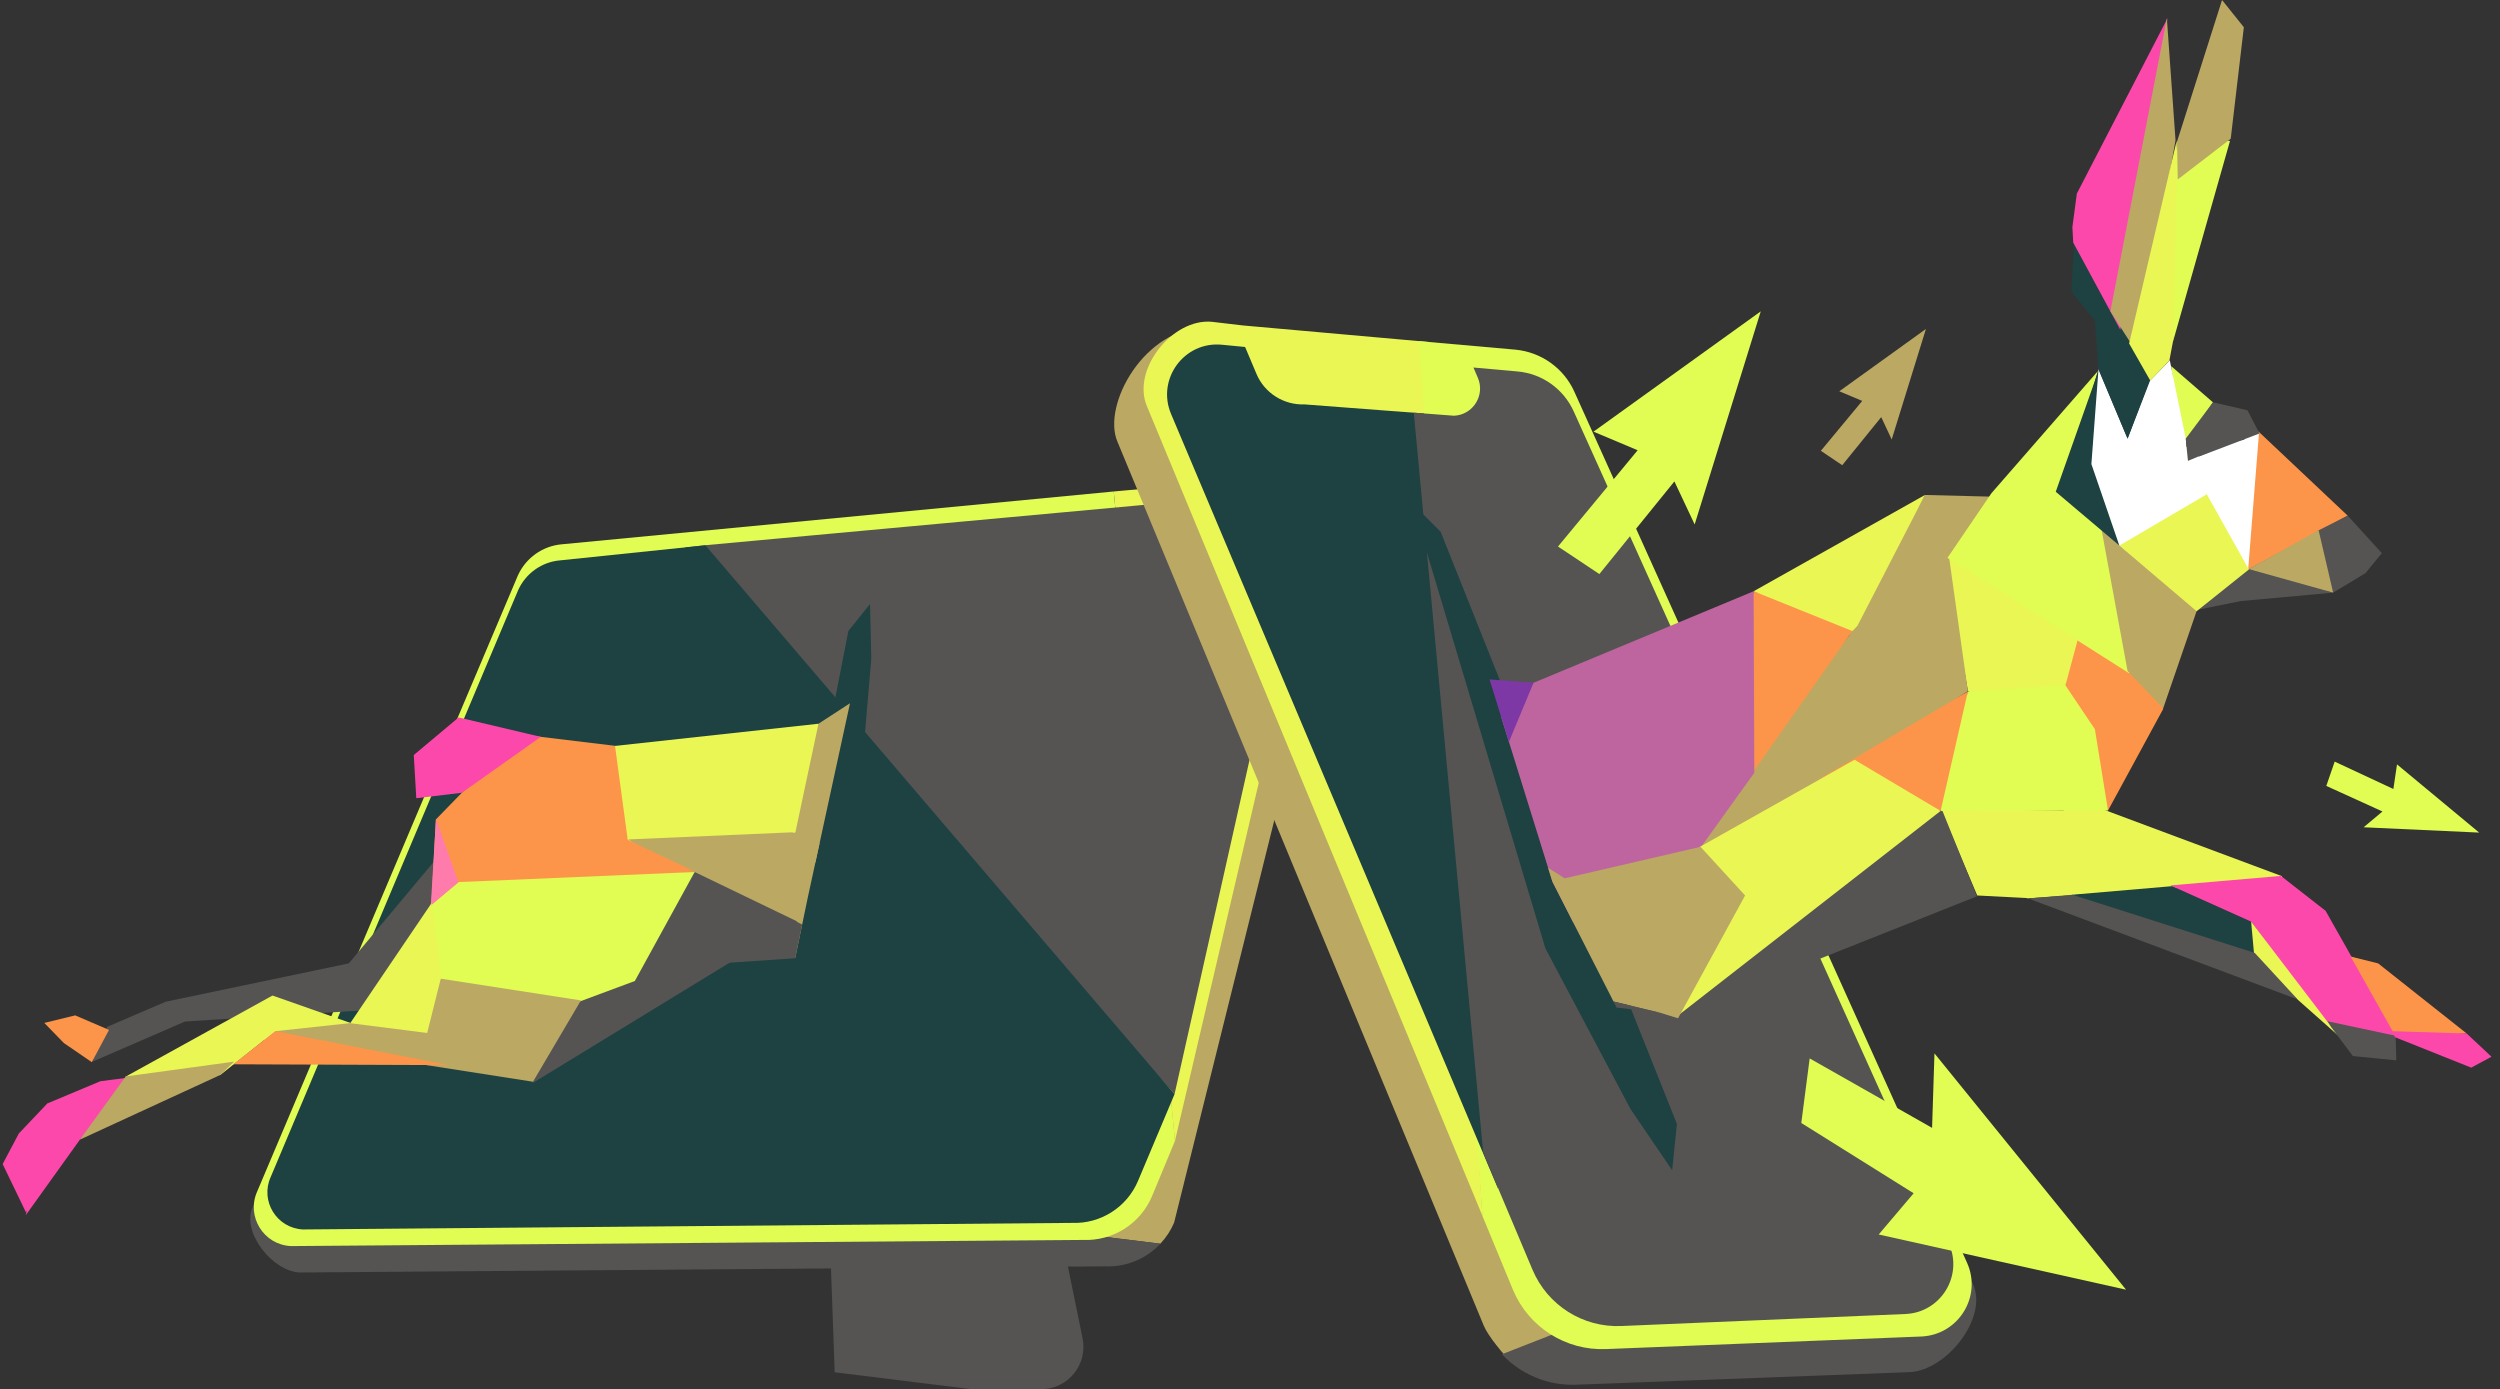 <?xml version="1.0" encoding="utf-8"?>
<!-- Generator: Adobe Illustrator 25.4.1, SVG Export Plug-In . SVG Version: 6.00 Build 0)  -->
<svg version="1.1" id="Layer_1" xmlns="http://www.w3.org/2000/svg" xmlns:xlink="http://www.w3.org/1999/xlink" x="0px" y="0px"
	 viewBox="0 0 1789 994.1" style="enable-background:new 0 0 1789 994.1;" xml:space="preserve">
<rect x="0" y="0" width="1789" height="994.1" fill="#333333" stroke="none"/>
<style type="text/css">
	.st0{fill:#555452;}
	.st1{fill:#BAA863;}
	.st2{fill:#EAF654;}
	.st3{fill:#E1FC52;}
	.st4{fill:#1E4141;}
	.st5{clip-path:url(#SVGID_00000016070783531155642390000012512118514558583484_);fill:#BAA863;}
	.st6{clip-path:url(#SVGID_00000040573630118577906600000015443801770186575001_);fill:#FC9549;}
	.st7{clip-path:url(#SVGID_00000085935675531695609840000005623130199418603709_);fill:#EAF654;}
	.st8{clip-path:url(#SVGID_00000120529642127675766730000009345193962601406624_);fill:#EAF654;}
	.st9{clip-path:url(#SVGID_00000016036923223545854350000016838753123546642050_);fill:#EAF654;}
	.st10{clip-path:url(#SVGID_00000069365321419788966870000017039437326009308567_);fill:#1E4141;}
	.st11{clip-path:url(#SVGID_00000052804162673703134780000006141184356423759511_);fill:#FD48AB;}
	.st12{clip-path:url(#SVGID_00000174582944187955848590000007005693999707825809_);fill:#EAF654;}
	.st13{clip-path:url(#SVGID_00000173848693838337222940000007349499194794025106_);fill:#555452;}
	.st14{clip-path:url(#SVGID_00000046303532558964339020000018049184361423515537_);fill:#BAA863;}
	.st15{clip-path:url(#SVGID_00000081648615013936956930000013371471683992657798_);fill:#FC9549;}
	.st16{clip-path:url(#SVGID_00000114067665979547819590000017681732396342478213_);}
	.st17{fill:#BE659F;}
	.st18{clip-path:url(#SVGID_00000081622942734975108320000009574881821827602817_);fill:#7E38A6;}
	.st19{clip-path:url(#SVGID_00000182513791659784464300000001566607760403505084_);fill:#555452;}
	.st20{clip-path:url(#SVGID_00000112618109629162119360000006970980230410354313_);fill:#FC9549;}
	.st21{clip-path:url(#SVGID_00000158735224510091699920000007354659126140413329_);fill:#EAF654;}
	.st22{clip-path:url(#SVGID_00000029003326341840714190000003480200552368384182_);fill:#BAA863;}
	.st23{clip-path:url(#SVGID_00000093861459208177394690000009940323557579998095_);fill:#BAA863;}
	.st24{clip-path:url(#SVGID_00000119836478409831978430000000949657161590955186_);fill:#555452;}
	.st25{clip-path:url(#SVGID_00000139995604193935043160000006775517070231465661_);fill:#1E4141;}
	.st26{clip-path:url(#SVGID_00000181778123596647823480000016711018574216956825_);fill:#FC9549;}
	.st27{clip-path:url(#SVGID_00000175300778114458261330000000812628631623276943_);fill:#95DF48;}
	.st28{clip-path:url(#SVGID_00000101798927490858835480000017103586585334582438_);fill:#FF7BAC;}
	.st29{clip-path:url(#SVGID_00000075150896421116701070000004177748841011524774_);fill:#95DF48;}
	.st30{clip-path:url(#SVGID_00000065792817820848271330000014357893224925124765_);fill:#EAF654;}
	.st31{clip-path:url(#SVGID_00000014619393774963877220000007749207154021174971_);fill:#EAF654;}
	.st32{clip-path:url(#SVGID_00000103242684009105355160000001832751060684534673_);fill:#FC9549;}
	.st33{clip-path:url(#SVGID_00000176021509252028862290000004808082601317035945_);fill:#FCEE21;}
	.st34{clip-path:url(#SVGID_00000082339413291035043080000002053526751663613056_);fill:#95DF48;}
	.st35{clip-path:url(#SVGID_00000041285911971786873340000010918728137638079105_);fill:#FD48AB;}
	.st36{clip-path:url(#SVGID_00000034770011075908868120000003722368072136671927_);fill:#E1FC52;}
	.st37{clip-path:url(#SVGID_00000015349252419001471160000008919181797576123834_);fill:#BAA863;}
	.st38{clip-path:url(#SVGID_00000142869919685728216710000001548701363178638763_);fill:#E1FC52;}
	.st39{clip-path:url(#SVGID_00000047758644856475476490000014347489053844598960_);fill:#FC9549;}
	.st40{clip-path:url(#SVGID_00000011730507777090620680000007826028455250781603_);fill:#555452;}
	.st41{clip-path:url(#SVGID_00000173878425084068959810000009869599342867783068_);fill:#555452;}
	.st42{clip-path:url(#SVGID_00000023270583921359864440000003653065023254347920_);fill:#BAA863;}
	.st43{clip-path:url(#SVGID_00000044863629317903456250000004899055303673508999_);fill:#1E4141;}
	.st44{clip-path:url(#SVGID_00000173155544916332134930000013040223588620383925_);fill:#555452;}
	.st45{clip-path:url(#SVGID_00000109021935888041627330000010171862947879572894_);fill:#FFFFFF;}
	.st46{clip-path:url(#SVGID_00000040535073594660612200000001994337456404978362_);fill:#FFFFFF;}
	.st47{clip-path:url(#SVGID_00000142141122962246112140000000578694863294293680_);fill:#EAF654;}
	.st48{clip-path:url(#SVGID_00000049944233551235641090000005419415767176920744_);fill:#1E4141;}
	.st49{clip-path:url(#SVGID_00000026141035606348284620000015344466895614617249_);fill:#FD48AB;}
	.st50{clip-path:url(#SVGID_00000107569816367671187170000008330175955506687675_);fill:#BAA863;}
	.st51{clip-path:url(#SVGID_00000029735504377453470020000000951092257825044627_);fill:#EAF654;}
	.st52{clip-path:url(#SVGID_00000053525883395156162320000007696753297891941791_);fill:#555452;}
	.st53{clip-path:url(#SVGID_00000176753619747385944170000002893562795188648603_);fill:#555452;}
	.st54{clip-path:url(#SVGID_00000183944720075865240230000012689430565527313328_);fill:#E1FC52;}
	.st55{clip-path:url(#SVGID_00000170241989714199237230000005914065946591834517_);fill:#BAA863;}
	.st56{clip-path:url(#SVGID_00000050643455153564893650000009637129033872254852_);fill:#FC9549;}
	.st57{clip-path:url(#SVGID_00000115504494031849208000000014850433566283989683_);fill:#FD48AB;}
	.st58{clip-path:url(#SVGID_00000093134540158590594110000016635743168570364063_);fill:#555452;}
	.st59{clip-path:url(#SVGID_00000021119188325834428750000001643154373405097143_);fill:#BAA863;}
	.st60{clip-path:url(#SVGID_00000178896965520603586500000001700547558996077709_);fill:#555452;}
	.st61{clip-path:url(#SVGID_00000112607234175211294520000016824642350989071014_);fill:#FC9549;}
	.st62{clip-path:url(#SVGID_00000093142929639155609760000008020157550845337014_);fill:#EAF654;}
	.st63{clip-path:url(#SVGID_00000027581387350301227470000004923170434960966274_);}
	.st64{clip-path:url(#SVGID_00000150088837245550681780000010278144497367996607_);fill:#E1FC52;}
	.st65{clip-path:url(#SVGID_00000044879123059062641020000001487924714353183111_);fill:#EAF654;}
	.st66{clip-path:url(#SVGID_00000085246003214755990720000001207051517884135845_);fill:#555452;}
	.st67{clip-path:url(#SVGID_00000078728159710350016490000009769115769793313418_);fill:#555452;}
	.st68{clip-path:url(#SVGID_00000071558646283927404500000012220094954212527502_);fill:#FC9549;}
	.st69{clip-path:url(#SVGID_00000057827097960821558010000006162058955353788348_);fill:#BAA863;}
	.st70{clip-path:url(#SVGID_00000021833599082168513770000007844825619743485825_);fill:#EAF654;}
	.st71{clip-path:url(#SVGID_00000075876506761274168020000014696952587202268823_);fill:#FC9549;}
	.st72{clip-path:url(#SVGID_00000034770879288834700700000012096359593349217469_);fill:#EAF654;}
	.st73{clip-path:url(#SVGID_00000159445396867900866540000004424230436600917940_);fill:#EAF654;}
	.st74{clip-path:url(#SVGID_00000047020988893834694580000011597996461239945900_);fill:#EAF654;}
	.st75{clip-path:url(#SVGID_00000125591247076216815140000004269632688819205258_);fill:#1E4141;}
	.st76{clip-path:url(#SVGID_00000177448101683099514010000013553758381703423915_);fill:#95DF48;}
	.st77{clip-path:url(#SVGID_00000070119321722674948260000006045314442158635913_);fill:#EAF654;}
	.st78{clip-path:url(#SVGID_00000147927063361239324510000008293420154246243487_);fill:#555452;}
	.st79{clip-path:url(#SVGID_00000117676255677479945240000011422569818612845203_);fill:#BAA863;}
	.st80{clip-path:url(#SVGID_00000176730752366284974100000009530672440228687774_);fill:#EAF654;}
	.st81{clip-path:url(#SVGID_00000016774025809232722600000016701398959557644181_);}
	.st82{clip-path:url(#SVGID_00000008122426936855955450000005905730815685448112_);fill:#EAF654;}
	.st83{clip-path:url(#SVGID_00000123426607516305242570000012428837615199888802_);fill:#555452;}
	.st84{clip-path:url(#SVGID_00000169538590211107875300000008817872024408596661_);fill:#FC9549;}
	.st85{clip-path:url(#SVGID_00000106868257128963489250000011831719512213381565_);fill:#EAF654;}
	.st86{clip-path:url(#SVGID_00000005228478671015038650000005245932789727428251_);fill:#95DF48;}
	.st87{clip-path:url(#SVGID_00000078019923212057158400000005676518806648543902_);fill:#BAA863;}
	.st88{clip-path:url(#SVGID_00000097483652962341618690000003134044919987225257_);fill:#555452;}
	.st89{clip-path:url(#SVGID_00000047023115971418607980000010424523255441437842_);fill:#555452;}
	.st90{clip-path:url(#SVGID_00000083051363030775669630000001195752163687822737_);fill:#FC9549;}
	.st91{clip-path:url(#SVGID_00000038376659626046748560000005732138187091732922_);fill:#E1FC52;}
	.st92{clip-path:url(#SVGID_00000041999333043711961800000011012932300677573029_);fill:#FF7BAC;}
	.st93{clip-path:url(#SVGID_00000052814598569218030370000018107529809769638306_);fill:#BAA863;}
	.st94{clip-path:url(#SVGID_00000105386810817578392770000010548877744845992878_);fill:#EAF654;}
	.st95{clip-path:url(#SVGID_00000044855948794214514990000015576210233153980603_);fill:#EAF654;}
	.st96{clip-path:url(#SVGID_00000158006925479154793230000018016104275486795663_);fill:#FC9549;}
	.st97{clip-path:url(#SVGID_00000109742670304498415070000001993739575001333902_);fill:#FD48AB;}
	.st98{clip-path:url(#SVGID_00000093156685377096237170000017676989383228110222_);fill:#BAA863;}
	.st99{clip-path:url(#SVGID_00000114066102733307318300000014649834960232943018_);fill:#FD48AB;}
	.st100{clip-path:url(#SVGID_00000150819370684681647040000018095583556223370157_);fill:#95DF48;}
	.st101{clip-path:url(#SVGID_00000164482129507045720640000008443902367245162156_);fill:#96E268;}
	.st102{clip-path:url(#SVGID_00000072963316699246624040000008224916202591503756_);fill:#96E268;}
	.st103{clip-path:url(#SVGID_00000026854377495694827070000011801611727394934191_);fill:#FC9549;}
	.st104{clip-path:url(#SVGID_00000118389371614607215770000014937011394268736148_);fill:#555452;}
	.st105{clip-path:url(#SVGID_00000012430786847892143900000015555590934804474507_);fill:#555452;}
	.st106{clip-path:url(#SVGID_00000132774737887901926020000012074117335613493934_);fill:#95DF48;}
	.st107{clip-path:url(#SVGID_00000170241204138213242150000010611606471953847201_);fill:#1E4141;}
	.st108{clip-path:url(#SVGID_00000122701602390212214600000003117456568193912453_);fill:#555452;}
	.st109{clip-path:url(#SVGID_00000099621469819208788840000004086892146264866209_);fill:#FFFFFF;}
	.st110{clip-path:url(#SVGID_00000035518784729150604490000016364100762009179281_);fill:#FFFFFF;}
	.st111{clip-path:url(#SVGID_00000054945851374040686030000014664727273975748263_);fill:#EAF654;}
	.st112{clip-path:url(#SVGID_00000129904582998813643380000006269398285768139944_);fill:#1E4141;}
	.st113{clip-path:url(#SVGID_00000117651437471405329280000008056965880618751150_);fill:#96E268;}
	.st114{clip-path:url(#SVGID_00000058590912079424280340000016247126652183862460_);fill:#BAA863;}
	.st115{clip-path:url(#SVGID_00000163049623054543155620000005912640933037723013_);fill:#EAF654;}
	.st116{clip-path:url(#SVGID_00000060713065178456088570000014667511155813767557_);fill:#555452;}
	.st117{clip-path:url(#SVGID_00000031171150746867783470000001042306063233354651_);fill:#555452;}
	.st118{clip-path:url(#SVGID_00000119104031025034544710000008033178286354688941_);fill:#FCEE21;}
	.st119{clip-path:url(#SVGID_00000140734596724585665650000009121293284020680876_);fill:#BAA863;}
	.st120{clip-path:url(#SVGID_00000018195573050212238990000015435491433189682844_);fill:#FC9549;}
	.st121{clip-path:url(#SVGID_00000069385307451868075620000011653100228765460156_);fill:#FCEE21;}
	.st122{clip-path:url(#SVGID_00000119108360129230488470000018407400314881141181_);fill:#555452;}
	.st123{clip-path:url(#SVGID_00000149358574593956095710000001747838095621865393_);fill:#FD48AB;}
	.st124{clip-path:url(#SVGID_00000042732900918329873420000012497231215585847458_);}
	.st125{clip-path:url(#SVGID_00000113320309380309597220000012140657679262176902_);fill:#96E268;}
	.st126{enable-background:new    ;}
	.st127{clip-path:url(#SVGID_00000161629890122593216880000000016225473735662220_);}
</style>
<g>
	<path class="st0" d="M695.2,994.1H745c19.1,0,33.5-17.5,29.7-36.3l-79.5-389.6H582.6L597.3,982"/>
	<g>
		<g>
			<path class="st1" d="M386.3,430.7c5.7-12.6,361.5-54.4,375.2-55.6l144.7-12.9l3.5-17.9c33.2,0,55.8,41.3,47.5,60.7L840.2,874.9
				c-2.4,5.7-5.8,10.8-9.9,15.1l-624.2-76.9L386.3,430.7z"/>
			<path class="st0" d="M206.1,813.1L830.4,890c-10,10.7-24.3,16.8-39.5,16.2l-576.3,4.4c-19.6-0.8-41.9-28.8-33.8-46.7L206.1,813.1
				z"/>
		</g>
		<g>
			<path class="st2" d="M890.4,343.3l16.4-2c21-2.1,42.9,25.3,34.7,44.8L840.8,816.5l-43.8-464.8L890.4,343.3z"/>
			<path class="st3" d="M184.1,852.5l186.5-440.7c5.7-12.6,17.7-21.1,31.4-22.3l395-37.8l43.8,464.8L824.4,856
				c-8.3,19.7-28,32.2-49.4,31.3l-566.8,4.4C188.6,890.8,176,870.4,184.1,852.5z"/>
		</g>
		<g>
			<path class="st0" d="M889.3,354.8l12.2-1.2c20-2,34.9,18.2,27.1,36.7L840.5,783L490.3,391.7l16.1-1.7L889.3,354.8z"/>
			<path class="st4" d="M193.7,842.3l177.1-420c5.4-12,16.9-20.2,30-21.3l104-10.8L840.5,783l-26.2,62.2
				c-8,18.8-26.8,30.7-47.2,29.9l-550.3,4.7C198,878.9,186,859.4,193.7,842.3z"/>
		</g>
	</g>
	<g>
		<path class="st1" d="M1105.4,305.8c-7.6-16.9-23.8-28.4-42.3-30.1l-194.8-17.4l-4.7-24.1c-44.7,0-75.1,55.6-64,81.8l262.2,632.7
			c3.2,7.7,14.1,20.4,19.6,26.3l296.6-124.4L1105.4,305.8z"/>
		<path class="st0" d="M1377.8,850.6l-303,118.5c13.5,14.4,32.8,22.6,53.2,21.8l238.4-9c26.5-1.1,56.4-38.8,45.5-62.9L1377.8,850.6z
			"/>
	</g>
	<g>
		<path class="st2" d="M889.5,232.9l-22.1-2.6c-28.3-2.8-57.7,34.1-46.7,60.3L1060.8,870l-38.7-625.3L889.5,232.9z"/>
		<path class="st3" d="M1407.6,903.6l-281-623.3c-7.6-16.9-23.8-28.4-42.3-30.1l-69-6.1l45.5,626l22,53.2
			c11.2,26.5,37.7,43.3,66.5,42.1l225.7-9C1401.5,955.2,1418.5,927.7,1407.6,903.6z"/>
	</g>
	<g>
		<path class="st4" d="M933.7,289.4c-15,0.6-28.8-8.1-34.6-21.9l-8.1-19.2l-16.5-1.6c-27-2.7-47,24.5-36.5,49.5L1072,850.6
			l-53-554.7L933.7,289.4z"/>
		<path class="st0" d="M1394.6,889.9l-268.4-595.4c-7.3-16.2-22.7-27.2-40.4-28.7l-31.4-2.8l3,7c5.7,12.6-3.2,26.9-16.9,27.5
			l-28.8-2.2l49.7,529.7l35.3,83.7c10.7,25.3,36,41.4,63.5,40.2l203.4-8.6C1388.8,939.2,1405,913,1394.6,889.9z"/>
	</g>
	<polygon class="st4" points="1030.9,380.5 1008.2,357.8 1018.7,387.4 1105.9,678.7 1166.9,793.8 1196.6,837.4 1200,804.3 	"/>
	<polygon class="st4" points="542.1,784.3 547.2,807.6 552.6,784.9 615.3,567.9 623.5,471.4 622.6,432.2 607.1,451.5 	"/>
	<g>
		<g>
			<defs>
				<path id="SVGID_1_" d="M1033.4,381.7l77.5,249.2l73,143.2l605.1-3c0,0-109.2-478.5-105-481c231.7-134.9-94-290-94-290
					l-471,124.6L1033.4,381.7z"/>
			</defs>
			<clipPath id="SVGID_00000054238203527827314620000000912735325030046887_">
				<use xlink:href="#SVGID_1_"  style="overflow:visible;"/>
			</clipPath>
			<polygon style="clip-path:url(#SVGID_00000054238203527827314620000000912735325030046887_);fill:#BAA863;" points="
				1377.5,354.2 1429,355.5 1395.2,398.4 1338,424.4 1322.4,451.7 			"/>
		</g>
		<g>
			<defs>
				<path id="SVGID_00000084504089867302489380000005168011398644035259_" d="M1033.4,381.7l77.5,249.2l73,143.2l605.1-3
					c0,0-109.2-478.5-105-481c231.7-134.9-94-290-94-290l-471,124.6L1033.4,381.7z"/>
			</defs>
			<clipPath id="SVGID_00000112598519956415770930000002773879010729623231_">
				<use xlink:href="#SVGID_00000084504089867302489380000005168011398644035259_"  style="overflow:visible;"/>
			</clipPath>
			<polygon style="clip-path:url(#SVGID_00000112598519956415770930000002773879010729623231_);fill:#FC9549;" points="1508.5,580 
				1548,507.3 1541,474 1485,442 1477.8,490.6 1474,531 			"/>
		</g>
		<g>
			<defs>
				<path id="SVGID_00000141433840827391025390000000297876920025571715_" d="M1033.4,381.7l77.5,249.2l73,143.2l605.1-3
					c0,0-109.2-478.5-105-481c231.7-134.9-94-290-94-290l-471,124.6L1033.4,381.7z"/>
			</defs>
			<clipPath id="SVGID_00000086669913567893349070000014236731016166225067_">
				<use xlink:href="#SVGID_00000141433840827391025390000000297876920025571715_"  style="overflow:visible;"/>
			</clipPath>
			<polygon style="clip-path:url(#SVGID_00000086669913567893349070000014236731016166225067_);fill:#EAF654;" points="
				1466.7,532.6 1493.7,432.2 1391.8,398.2 1408.2,494.3 			"/>
		</g>
		<g>
			<defs>
				<path id="SVGID_00000057838409250342633430000004784237649182620326_" d="M1033.4,381.7l77.5,249.2l73,143.2l605.1-3
					c0,0-109.2-478.5-105-481c231.7-134.9-94-290-94-290l-471,124.6L1033.4,381.7z"/>
			</defs>
			<clipPath id="SVGID_00000002386799781029100130000001252261707577588866_">
				<use xlink:href="#SVGID_00000057838409250342633430000004784237649182620326_"  style="overflow:visible;"/>
			</clipPath>
			<polygon style="clip-path:url(#SVGID_00000002386799781029100130000001252261707577588866_);fill:#EAF654;" points="1388.7,579 
				1508.2,580.3 1451.1,642.7 1414.9,640.8 			"/>
		</g>
		<g>
			<defs>
				<path id="SVGID_00000122712571411480807730000016721667137446624920_" d="M1033.4,381.7l77.5,249.2l73,143.2l605.1-3
					c0,0-109.2-478.5-105-481c231.7-134.9-94-290-94-290l-471,124.6L1033.4,381.7z"/>
			</defs>
			<clipPath id="SVGID_00000004506323325766022230000003706396657071542185_">
				<use xlink:href="#SVGID_00000122712571411480807730000016721667137446624920_"  style="overflow:visible;"/>
			</clipPath>
			<polygon style="clip-path:url(#SVGID_00000004506323325766022230000003706396657071542185_);fill:#EAF654;" points="
				1480.8,570.2 1633,627 1633.3,629.9 1450.8,642.9 			"/>
		</g>
		<g>
			<defs>
				<path id="SVGID_00000052102789110774786240000010063492086954491786_" d="M1033.4,381.7l77.5,249.2l73,143.2l605.1-3
					c0,0-109.2-478.5-105-481c231.7-134.9-94-290-94-290l-471,124.6L1033.4,381.7z"/>
			</defs>
			<clipPath id="SVGID_00000111184627497401137220000013886373814094625670_">
				<use xlink:href="#SVGID_00000052102789110774786240000010063492086954491786_"  style="overflow:visible;"/>
			</clipPath>
			<polygon style="clip-path:url(#SVGID_00000111184627497401137220000013886373814094625670_);fill:#1E4141;" points="
				1482.5,640.3 1614.3,693.3 1611.9,660.1 1554.8,634.1 			"/>
		</g>
		<g>
			<defs>
				<path id="SVGID_00000052101628342160972830000007434633305085214116_" d="M1033.4,381.7l77.5,249.2l73,143.2l605.1-3
					c0,0-109.2-478.5-105-481c231.7-134.9-94-290-94-290l-471,124.6L1033.4,381.7z"/>
			</defs>
			<clipPath id="SVGID_00000147214405156109495480000017149027764570712978_">
				<use xlink:href="#SVGID_00000052101628342160972830000007434633305085214116_"  style="overflow:visible;"/>
			</clipPath>
			<polygon style="clip-path:url(#SVGID_00000147214405156109495480000017149027764570712978_);fill:#FD48AB;" points="
				1664.2,651.8 1632.2,626.8 1553.2,633.6 1610.9,659.5 1667.5,735.9 1714.8,741.4 			"/>
		</g>
		<g>
			<defs>
				<path id="SVGID_00000152239363955689634570000013933131487045973130_" d="M1033.4,381.7l77.5,249.2l73,143.2l605.1-3
					c0,0-109.2-478.5-105-481c231.7-134.9-94-290-94-290l-471,124.6L1033.4,381.7z"/>
			</defs>
			<clipPath id="SVGID_00000137854077083130899500000002068170211778889884_">
				<use xlink:href="#SVGID_00000152239363955689634570000013933131487045973130_"  style="overflow:visible;"/>
			</clipPath>
			<polygon style="clip-path:url(#SVGID_00000137854077083130899500000002068170211778889884_);fill:#EAF654;" points="
				1613.5,688.1 1680.5,747.5 1665.4,731 1610.9,659.5 			"/>
		</g>
		<g>
			<defs>
				<path id="SVGID_00000111177525054669213340000010712974576143237539_" d="M1033.4,381.7l77.5,249.2l73,143.2l605.1-3
					c0,0-109.2-478.5-105-481c231.7-134.9-94-290-94-290l-471,124.6L1033.4,381.7z"/>
			</defs>
			<clipPath id="SVGID_00000088095773665290941890000013342843978820476570_">
				<use xlink:href="#SVGID_00000111177525054669213340000010712974576143237539_"  style="overflow:visible;"/>
			</clipPath>
			<polygon style="clip-path:url(#SVGID_00000088095773665290941890000013342843978820476570_);fill:#555452;" points="
				1714.3,741.2 1714.8,758.8 1683.7,755.7 1668.1,734.9 1665.5,730.8 			"/>
		</g>
		<g>
			<defs>
				<path id="SVGID_00000101814517869313502000000016541778352974106539_" d="M1033.4,381.7l77.5,249.2l73,143.2l605.1-3
					c0,0-109.2-478.5-105-481c231.7-134.9-94-290-94-290l-471,124.6L1033.4,381.7z"/>
			</defs>
			<clipPath id="SVGID_00000159427437050970264570000008922895573064340369_">
				<use xlink:href="#SVGID_00000101814517869313502000000016541778352974106539_"  style="overflow:visible;"/>
			</clipPath>
			<polygon style="clip-path:url(#SVGID_00000159427437050970264570000008922895573064340369_);fill:#BAA863;" points="
				1408.2,494.5 1163,659 1323.7,454.2 1329,390.2 1394.1,394 			"/>
		</g>
		<g>
			<defs>
				<path id="SVGID_00000111892438354887394800000017424577047714742933_" d="M1033.4,381.7l77.5,249.2l73,143.2l605.1-3
					c0,0-109.2-478.5-105-481c231.7-134.9-94-290-94-290l-471,124.6L1033.4,381.7z"/>
			</defs>
			<clipPath id="SVGID_00000101802013232887520910000018266049191552449204_">
				<use xlink:href="#SVGID_00000111892438354887394800000017424577047714742933_"  style="overflow:visible;"/>
			</clipPath>
			<polygon style="clip-path:url(#SVGID_00000101802013232887520910000018266049191552449204_);fill:#FC9549;" points="
				1254.9,423.1 1216.9,606 1329.2,446.4 			"/>
		</g>
		<g>
			<defs>
				<path id="SVGID_00000177469974344718098830000011409166212323682194_" d="M1033.4,381.7l77.5,249.2l73,143.2l605.1-3
					c0,0-109.2-478.5-105-481c231.7-134.9-94-290-94-290l-471,124.6L1033.4,381.7z"/>
			</defs>
			<clipPath id="SVGID_00000075136370086826457380000009645247772642900647_">
				<use xlink:href="#SVGID_00000177469974344718098830000011409166212323682194_"  style="overflow:visible;"/>
			</clipPath>
			<g style="clip-path:url(#SVGID_00000075136370086826457380000009645247772642900647_);">
				<g>
					<polygon id="XMLID_00000105400912530692845840000005840090343866603662_" class="st17" points="1254.9,423.1 1097.4,488.6 
						1011.6,580.8 1125.8,660.1 1189.9,644.2 1255.4,553 					"/>
				</g>
			</g>
		</g>
		<g>
			<defs>
				<path id="SVGID_00000057835016781454902000000006325045023182892219_" d="M1033.4,381.7l77.5,249.2l73,143.2l605.1-3
					c0,0-109.2-478.5-105-481c231.7-134.9-94-290-94-290l-471,124.6L1033.4,381.7z"/>
			</defs>
			<clipPath id="SVGID_00000159448265944532848760000014341290374155259279_">
				<use xlink:href="#SVGID_00000057835016781454902000000006325045023182892219_"  style="overflow:visible;"/>
			</clipPath>
			<polygon style="clip-path:url(#SVGID_00000159448265944532848760000014341290374155259279_);fill:#7E38A6;" points="
				1097.4,488.6 900.4,473.5 896.2,564.4 1056.3,587.3 			"/>
		</g>
		<g>
			<defs>
				<path id="SVGID_00000051362330868841534720000002001909083324968611_" d="M1033.4,381.7l77.5,249.2l73,143.2l605.1-3
					c0,0-109.2-478.5-105-481c231.7-134.9-94-290-94-290l-471,124.6L1033.4,381.7z"/>
			</defs>
			<clipPath id="SVGID_00000098223426847724206220000011851749713711443897_">
				<use xlink:href="#SVGID_00000051362330868841534720000002001909083324968611_"  style="overflow:visible;"/>
			</clipPath>
			<polygon style="clip-path:url(#SVGID_00000098223426847724206220000011851749713711443897_);fill:#555452;" points="
				1414.7,641.4 1199,727.1 1389.5,579 			"/>
		</g>
		<g>
			<defs>
				<path id="SVGID_00000064338782586215652810000008311623842776128901_" d="M1033.4,381.7l77.5,249.2l73,143.2l605.1-3
					c0,0-109.2-478.5-105-481c231.7-134.9-94-290-94-290l-471,124.6L1033.4,381.7z"/>
			</defs>
			<clipPath id="SVGID_00000024715871439141102150000005265746100300112279_">
				<use xlink:href="#SVGID_00000064338782586215652810000008311623842776128901_"  style="overflow:visible;"/>
			</clipPath>
			<path style="clip-path:url(#SVGID_00000024715871439141102150000005265746100300112279_);fill:#FC9549;" d="M1303,556.8
				l77.6,23.1c8.1,2.4,16.4-3,17.5-11.3l10.1-73.8L1303,556.8z"/>
		</g>
		<g>
			<defs>
				<path id="SVGID_00000005968394622554942830000017932685941302759563_" d="M1033.4,381.7l77.5,249.2l73,143.2l605.1-3
					c0,0-109.2-478.5-105-481c231.7-134.9-94-290-94-290l-471,124.6L1033.4,381.7z"/>
			</defs>
			<clipPath id="SVGID_00000119800778629327755190000004356530327222305198_">
				<use xlink:href="#SVGID_00000005968394622554942830000017932685941302759563_"  style="overflow:visible;"/>
			</clipPath>
			<polygon style="clip-path:url(#SVGID_00000119800778629327755190000004356530327222305198_);fill:#EAF654;" points="
				1200.3,727.1 1388.7,580.3 1327.1,543.7 1215.9,606.3 1240.6,641.4 			"/>
		</g>
		<g>
			<defs>
				<path id="SVGID_00000006694759411735030330000012504803932568770977_" d="M1033.4,381.7l77.5,249.2l73,143.2l605.1-3
					c0,0-109.2-478.5-105-481c231.7-134.9-94-290-94-290l-471,124.6L1033.4,381.7z"/>
			</defs>
			<clipPath id="SVGID_00000061460844026660486440000006107712213302177159_">
				<use xlink:href="#SVGID_00000006694759411735030330000012504803932568770977_"  style="overflow:visible;"/>
			</clipPath>
			<polygon style="clip-path:url(#SVGID_00000061460844026660486440000006107712213302177159_);fill:#BAA863;" points="
				1187.3,724.5 1074,697.5 1120.2,628.4 1216.9,606 1248.8,640.8 1200.8,728.7 			"/>
		</g>
		<g>
			<defs>
				<path id="SVGID_00000121252814700386305350000016982206280135073698_" d="M1033.4,381.7l77.5,249.2l73,143.2l605.1-3
					c0,0-109.2-478.5-105-481c231.7-134.9-94-290-94-290l-471,124.6L1033.4,381.7z"/>
			</defs>
			<clipPath id="SVGID_00000052800938806417652930000013679444585505963940_">
				<use xlink:href="#SVGID_00000121252814700386305350000016982206280135073698_"  style="overflow:visible;"/>
			</clipPath>
			<polyline style="clip-path:url(#SVGID_00000052800938806417652930000013679444585505963940_);fill:#BAA863;" points="
				1053.5,586.8 896.8,564.4 1075,697 1120.3,628.9 			"/>
		</g>
		<g>
			<defs>
				<path id="SVGID_00000140724094930585091560000013564027918996603316_" d="M1033.4,381.7l77.5,249.2l73,143.2l605.1-3
					c0,0-109.2-478.5-105-481c231.7-134.9-94-290-94-290l-471,124.6L1033.4,381.7z"/>
			</defs>
			<clipPath id="SVGID_00000139296115132018495450000007920433416720702384_">
				<use xlink:href="#SVGID_00000140724094930585091560000013564027918996603316_"  style="overflow:visible;"/>
			</clipPath>
			<polygon style="clip-path:url(#SVGID_00000139296115132018495450000007920433416720702384_);fill:#555452;" points="
				1186.3,724.5 970.6,699 1041.3,672 1074,696.5 			"/>
		</g>
		<g>
			<defs>
				<path id="SVGID_00000054961641951538342650000013940036740082640528_" d="M1033.4,381.7l77.5,249.2l73,143.2l605.1-3
					c0,0-109.2-478.5-105-481c231.7-134.9-94-290-94-290l-471,124.6L1033.4,381.7z"/>
			</defs>
			<clipPath id="SVGID_00000153679618527069690400000001969629595594795963_">
				<use xlink:href="#SVGID_00000054961641951538342650000013940036740082640528_"  style="overflow:visible;"/>
			</clipPath>
			<polygon style="clip-path:url(#SVGID_00000153679618527069690400000001969629595594795963_);fill:#1E4141;" points="969,699.8 
				763.2,778 824.5,708.4 878.1,699.6 953.9,607.1 1042.3,672 			"/>
		</g>
		<g>
			<defs>
				<path id="SVGID_00000134963886183041186630000001429265910971384214_" d="M1033.4,381.7l77.5,249.2l73,143.2l605.1-3
					c0,0-109.2-478.5-105-481c231.7-134.9-94-290-94-290l-471,124.6L1033.4,381.7z"/>
			</defs>
			<clipPath id="SVGID_00000054228734734752881250000016054994327518952100_">
				<use xlink:href="#SVGID_00000134963886183041186630000001429265910971384214_"  style="overflow:visible;"/>
			</clipPath>
			<polygon style="clip-path:url(#SVGID_00000054228734734752881250000016054994327518952100_);fill:#FC9549;" points="900.9,473.5 
				823.5,449 718.2,511.4 727.3,573.8 953.9,606.5 896.2,564.7 			"/>
		</g>
		<g>
			<defs>
				<path id="SVGID_00000003816260753826588530000000420115639046221475_" d="M1033.4,381.7l77.5,249.2l73,143.2l605.1-3
					c0,0-109.2-478.5-105-481c231.7-134.9-94-290-94-290l-471,124.6L1033.4,381.7z"/>
			</defs>
			<clipPath id="SVGID_00000176733492059962300800000012805424604635710624_">
				<use xlink:href="#SVGID_00000003816260753826588530000000420115639046221475_"  style="overflow:visible;"/>
			</clipPath>
			<polygon style="clip-path:url(#SVGID_00000176733492059962300800000012805424604635710624_);fill:#95DF48;" points="824,708.9 
				695.1,663.7 699.3,590.9 728.9,574.8 953.9,607.1 878,699.6 			"/>
		</g>
		<g>
			<defs>
				<path id="SVGID_00000113342998323279757410000016316453991554170790_" d="M1033.4,381.7l77.5,249.2l73,143.2l605.1-3
					c0,0-109.2-478.5-105-481c231.7-134.9-94-290-94-290l-471,124.6L1033.4,381.7z"/>
			</defs>
			<clipPath id="SVGID_00000067940817746571668950000009897628371045458080_">
				<use xlink:href="#SVGID_00000113342998323279757410000016316453991554170790_"  style="overflow:visible;"/>
			</clipPath>
			<polygon style="clip-path:url(#SVGID_00000067940817746571668950000009897628371045458080_);fill:#FF7BAC;" points="718.5,510.9 
				698.2,592 728.4,574.8 			"/>
		</g>
		<g>
			<defs>
				<path id="SVGID_00000152962785889840208330000011149765155640510389_" d="M1033.4,381.7l77.5,249.2l73,143.2l605.1-3
					c0,0-109.2-478.5-105-481c231.7-134.9-94-290-94-290l-471,124.6L1033.4,381.7z"/>
			</defs>
			<clipPath id="SVGID_00000080209058743211640060000017266439736841665673_">
				<use xlink:href="#SVGID_00000152962785889840208330000011149765155640510389_"  style="overflow:visible;"/>
			</clipPath>
			<polygon style="clip-path:url(#SVGID_00000080209058743211640060000017266439736841665673_);fill:#95DF48;" points="823.5,708.4 
				763.7,777 527.2,682.9 598.4,688.1 672.2,712 695.1,663.2 			"/>
		</g>
		<g>
			<defs>
				<path id="SVGID_00000044863499263529784560000000708314457467760803_" d="M1033.4,381.7l77.5,249.2l73,143.2l605.1-3
					c0,0-109.2-478.5-105-481c231.7-134.9-94-290-94-290l-471,124.6L1033.4,381.7z"/>
			</defs>
			<clipPath id="SVGID_00000064313298201742893300000004992329125090242962_">
				<use xlink:href="#SVGID_00000044863499263529784560000000708314457467760803_"  style="overflow:visible;"/>
			</clipPath>
			<polygon style="clip-path:url(#SVGID_00000064313298201742893300000004992329125090242962_);fill:#EAF654;" points="699.3,589.9 
				601,689.2 672.2,712 695.1,662.2 			"/>
		</g>
		<g>
			<defs>
				<path id="SVGID_00000015334392176938213850000004327314927902047636_" d="M1033.4,381.7l77.5,249.2l73,143.2l605.1-3
					c0,0-109.2-478.5-105-481c231.7-134.9-94-290-94-290l-471,124.6L1033.4,381.7z"/>
			</defs>
			<clipPath id="SVGID_00000014617301847020483430000002670465598773021590_">
				<use xlink:href="#SVGID_00000015334392176938213850000004327314927902047636_"  style="overflow:visible;"/>
			</clipPath>
			<polygon style="clip-path:url(#SVGID_00000014617301847020483430000002670465598773021590_);fill:#EAF654;" points="601.6,689.2 
				532.4,649.2 378.6,700.1 484.1,705.3 528.8,683.5 			"/>
		</g>
		<g>
			<defs>
				<path id="SVGID_00000104704191671172523590000013799832708376803476_" d="M1033.4,381.7l77.5,249.2l73,143.2l605.1-3
					c0,0-109.2-478.5-105-481c231.7-134.9-94-290-94-290l-471,124.6L1033.4,381.7z"/>
			</defs>
			<clipPath id="SVGID_00000119106654450428198530000010821844530577082301_">
				<use xlink:href="#SVGID_00000104704191671172523590000013799832708376803476_"  style="overflow:visible;"/>
			</clipPath>
			<polygon style="clip-path:url(#SVGID_00000119106654450428198530000010821844530577082301_);fill:#FC9549;" points="687.3,746.3 
				483.1,707.4 528.8,683.5 			"/>
		</g>
		<g>
			<defs>
				<path id="SVGID_00000175314065579895577960000000265986342274996390_" d="M1033.4,381.7l77.5,249.2l73,143.2l605.1-3
					c0,0-109.2-478.5-105-481c231.7-134.9-94-290-94-290l-471,124.6L1033.4,381.7z"/>
			</defs>
			<clipPath id="SVGID_00000028312661783361537500000009008860766121439887_">
				<use xlink:href="#SVGID_00000175314065579895577960000000265986342274996390_"  style="overflow:visible;"/>
			</clipPath>
			<polygon style="clip-path:url(#SVGID_00000028312661783361537500000009008860766121439887_);fill:#FCEE21;" points="354.4,699.8 
				299.9,711.5 260.1,813.4 377,701.1 			"/>
		</g>
		<g>
			<defs>
				<path id="SVGID_00000040576743693368267320000006914489052060739773_" d="M1033.4,381.7l77.5,249.2l73,143.2l605.1-3
					c0,0-109.2-478.5-105-481c231.7-134.9-94-290-94-290l-471,124.6L1033.4,381.7z"/>
			</defs>
			<clipPath id="SVGID_00000005240970405586300620000003206975851815541179_">
				<use xlink:href="#SVGID_00000040576743693368267320000006914489052060739773_"  style="overflow:visible;"/>
			</clipPath>
			<polygon style="clip-path:url(#SVGID_00000005240970405586300620000003206975851815541179_);fill:#95DF48;" points="469,715.2 
				324.5,751.5 379.1,699.8 484.4,705 			"/>
		</g>
		<g>
			<defs>
				<path id="SVGID_00000038380617176247124310000010949421442565758102_" d="M1033.4,381.7l77.5,249.2l73,143.2l605.1-3
					c0,0-109.2-478.5-105-481c231.7-134.9-94-290-94-290l-471,124.6L1033.4,381.7z"/>
			</defs>
			<clipPath id="SVGID_00000066512474391343674310000002227392144407927994_">
				<use xlink:href="#SVGID_00000038380617176247124310000010949421442565758102_"  style="overflow:visible;"/>
			</clipPath>
			<polygon style="clip-path:url(#SVGID_00000066512474391343674310000002227392144407927994_);fill:#FD48AB;" points="818.7,451.6 
				757.9,418.9 708.7,446.5 703.4,487.8 753.8,491.2 			"/>
		</g>
		<g>
			<defs>
				<path id="SVGID_00000142866758654926825230000009880069352470877070_" d="M1033.4,381.7l77.5,249.2l73,143.2l605.1-3
					c0,0-109.2-478.5-105-481c231.7-134.9-94-290-94-290l-471,124.6L1033.4,381.7z"/>
			</defs>
			<clipPath id="SVGID_00000001653242302672698330000003657019125191813249_">
				<use xlink:href="#SVGID_00000142866758654926825230000009880069352470877070_"  style="overflow:visible;"/>
			</clipPath>
			<polygon style="clip-path:url(#SVGID_00000001653242302672698330000003657019125191813249_);fill:#E1FC52;" points="
				1523.6,481.8 1570.6,436.1 1477,348 1501.2,265.6 1425.1,352.9 1393.6,399.2 			"/>
		</g>
		<g>
			<defs>
				<path id="SVGID_00000101086924657189498720000018248185133690132386_" d="M1033.4,381.7l77.5,249.2l73,143.2l605.1-3
					c0,0-109.2-478.5-105-481c231.7-134.9-94-290-94-290l-471,124.6L1033.4,381.7z"/>
			</defs>
			<clipPath id="SVGID_00000060711696301260317950000006910179736600160393_">
				<use xlink:href="#SVGID_00000101086924657189498720000018248185133690132386_"  style="overflow:visible;"/>
			</clipPath>
			<polygon style="clip-path:url(#SVGID_00000060711696301260317950000006910179736600160393_);fill:#BAA863;" points="1573,434.1 
				1503.4,376.4 1522.5,480.2 1548,506.8 			"/>
		</g>
		<g>
			<defs>
				<path id="SVGID_00000135666419839148947460000000598446333512665782_" d="M1033.4,381.7l77.5,249.2l73,143.2l605.1-3
					c0,0-109.2-478.5-105-481c231.7-134.9-94-290-94-290l-471,124.6L1033.4,381.7z"/>
			</defs>
			<clipPath id="SVGID_00000069399643948561434110000011733500390282035360_">
				<use xlink:href="#SVGID_00000135666419839148947460000000598446333512665782_"  style="overflow:visible;"/>
			</clipPath>
			<polygon style="clip-path:url(#SVGID_00000069399643948561434110000011733500390282035360_);fill:#E1FC52;" points="
				1583.6,287.9 1561.5,320.4 1553.7,262 			"/>
		</g>
		<g>
			<defs>
				<path id="SVGID_00000037666509612573083960000007484410215071320233_" d="M1033.4,381.7l77.5,249.2l73,143.2l605.1-3
					c0,0-109.2-478.5-105-481c231.7-134.9-94-290-94-290l-471,124.6L1033.4,381.7z"/>
			</defs>
			<clipPath id="SVGID_00000008132326928840576430000007757440357016784536_">
				<use xlink:href="#SVGID_00000037666509612573083960000007484410215071320233_"  style="overflow:visible;"/>
			</clipPath>
			<polygon style="clip-path:url(#SVGID_00000008132326928840576430000007757440357016784536_);fill:#FC9549;" points="
				1616.6,309.2 1595.3,414.9 1680,369 			"/>
		</g>
		<g>
			<defs>
				<path id="SVGID_00000042010712434241062390000012112136010440538502_" d="M1033.4,381.7l77.5,249.2l73,143.2l605.1-3
					c0,0-109.2-478.5-105-481c231.7-134.9-94-290-94-290l-471,124.6L1033.4,381.7z"/>
			</defs>
			<clipPath id="SVGID_00000163787571269422640280000017047267150866647952_">
				<use xlink:href="#SVGID_00000042010712434241062390000012112136010440538502_"  style="overflow:visible;"/>
			</clipPath>
			<polygon style="clip-path:url(#SVGID_00000163787571269422640280000017047267150866647952_);fill:#555452;" points="1680,369 
				1704.4,395.8 1668.6,424.1 1657.8,380.2 			"/>
		</g>
		<g>
			<defs>
				<path id="SVGID_00000124873745487056692680000008015386971511346107_" d="M1033.4,381.7l77.5,249.2l73,143.2l605.1-3
					c0,0-109.2-478.5-105-481c231.7-134.9-94-290-94-290l-471,124.6L1033.4,381.7z"/>
			</defs>
			<clipPath id="SVGID_00000142175587244671230050000005324369248471444649_">
				<use xlink:href="#SVGID_00000124873745487056692680000008015386971511346107_"  style="overflow:visible;"/>
			</clipPath>
			<polygon style="clip-path:url(#SVGID_00000142175587244671230050000005324369248471444649_);fill:#555452;" points="
				1661.3,382.5 1669.6,424.1 1692.8,410.1 1704.4,395.8 			"/>
		</g>
		<g>
			<defs>
				<path id="SVGID_00000108996176768130924650000013257077323416809607_" d="M1033.4,381.7l77.5,249.2l73,143.2l605.1-3
					c0,0-109.2-478.5-105-481c231.7-134.9-94-290-94-290l-471,124.6L1033.4,381.7z"/>
			</defs>
			<clipPath id="SVGID_00000128477977939236301450000006305863720821084329_">
				<use xlink:href="#SVGID_00000108996176768130924650000013257077323416809607_"  style="overflow:visible;"/>
			</clipPath>
			<polygon style="clip-path:url(#SVGID_00000128477977939236301450000006305863720821084329_);fill:#BAA863;" points="
				1602.8,410.8 1659.2,379.4 1669.6,424.1 			"/>
		</g>
		<g>
			<defs>
				<path id="SVGID_00000142897349411840524500000013542909864190598071_" d="M1033.4,381.7l77.5,249.2l73,143.2l605.1-3
					c0,0-109.2-478.5-105-481c231.7-134.9-94-290-94-290l-471,124.6L1033.4,381.7z"/>
			</defs>
			<clipPath id="SVGID_00000129187113164589685570000008450271063086675108_">
				<use xlink:href="#SVGID_00000142897349411840524500000013542909864190598071_"  style="overflow:visible;"/>
			</clipPath>
			<polygon style="clip-path:url(#SVGID_00000129187113164589685570000008450271063086675108_);fill:#1E4141;" points="
				1501.2,266.6 1538.7,272.3 1518.4,391.9 1471.1,351.9 			"/>
		</g>
		<g>
			<defs>
				<path id="SVGID_00000091717082690437587640000011901323899378274461_" d="M1033.4,381.7l77.5,249.2l73,143.2l605.1-3
					c0,0-109.2-478.5-105-481c231.7-134.9-94-290-94-290l-471,124.6L1033.4,381.7z"/>
			</defs>
			<clipPath id="SVGID_00000094583512099244847970000008448200369048113582_">
				<use xlink:href="#SVGID_00000091717082690437587640000011901323899378274461_"  style="overflow:visible;"/>
			</clipPath>
			<polygon style="clip-path:url(#SVGID_00000094583512099244847970000008448200369048113582_);fill:#555452;" points="
				1669.6,424.1 1603.6,430.1 1571.4,436.6 1606.6,406.5 			"/>
		</g>
		<g>
			<defs>
				<path id="SVGID_00000002370985459052668450000010977224667887453101_" d="M1033.4,381.7l77.5,249.2l73,143.2l605.1-3
					c0,0-109.2-478.5-105-481c231.7-134.9-94-290-94-290l-471,124.6L1033.4,381.7z"/>
			</defs>
			<clipPath id="SVGID_00000093137000335296534940000007146804406378491296_">
				<use xlink:href="#SVGID_00000002370985459052668450000010977224667887453101_"  style="overflow:visible;"/>
			</clipPath>
			<polygon style="clip-path:url(#SVGID_00000093137000335296534940000007146804406378491296_);fill:#FFFFFF;" points="1538,323 
				1608.8,407.5 1616.6,309 1599.4,310.5 1606.2,314.7 			"/>
		</g>
		<g>
			<defs>
				<path id="SVGID_00000128471433418161366550000004943854832635257002_" d="M1033.4,381.7l77.5,249.2l73,143.2l605.1-3
					c0,0-109.2-478.5-105-481c231.7-134.9-94-290-94-290l-471,124.6L1033.4,381.7z"/>
			</defs>
			<clipPath id="SVGID_00000102521254453745443540000010732520483829803416_">
				<use xlink:href="#SVGID_00000128471433418161366550000004943854832635257002_"  style="overflow:visible;"/>
			</clipPath>
			<polygon style="clip-path:url(#SVGID_00000102521254453745443540000010732520483829803416_);fill:#FFFFFF;" points="1501.7,264 
				1522.5,313.9 1538.6,272.3 1552.7,257.8 1564.1,313.7 1565.7,329.8 1577.6,353.2 1572.5,430.4 1516.6,390.4 1496.6,332.1 			"/>
		</g>
		<g>
			<defs>
				<path id="SVGID_00000133516501572461737710000013592723313333385652_" d="M1033.4,381.7l77.5,249.2l73,143.2l605.1-3
					c0,0-109.2-478.5-105-481c231.7-134.9-94-290-94-290l-471,124.6L1033.4,381.7z"/>
			</defs>
			<clipPath id="SVGID_00000108284037211867285590000008223370797567900823_">
				<use xlink:href="#SVGID_00000133516501572461737710000013592723313333385652_"  style="overflow:visible;"/>
			</clipPath>
			<polygon style="clip-path:url(#SVGID_00000108284037211867285590000008223370797567900823_);fill:#EAF654;" points="
				1579.2,353.7 1609.3,407.5 1571.9,437.4 1516.6,390.4 			"/>
		</g>
		<g>
			<defs>
				<path id="SVGID_00000139259393659547270680000002906426669499335082_" d="M1033.4,381.7l77.5,249.2l73,143.2l605.1-3
					c0,0-109.2-478.5-105-481c231.7-134.9-94-290-94-290l-471,124.6L1033.4,381.7z"/>
			</defs>
			<clipPath id="SVGID_00000141422884351942242030000001532936315088732855_">
				<use xlink:href="#SVGID_00000139259393659547270680000002906426669499335082_"  style="overflow:visible;"/>
			</clipPath>
			<polygon style="clip-path:url(#SVGID_00000141422884351942242030000001532936315088732855_);fill:#1E4141;" points="
				1501.7,264.5 1499.1,229.5 1482.2,208.7 1486.2,138.5 1538.1,272.4 1522.5,313.9 			"/>
		</g>
		<g>
			<defs>
				<path id="SVGID_00000118379650753146732090000006860571847543381180_" d="M1033.4,381.7l77.5,249.2l73,143.2l605.1-3
					c0,0-109.2-478.5-105-481c231.7-134.9-94-290-94-290l-471,124.6L1033.4,381.7z"/>
			</defs>
			<clipPath id="SVGID_00000133491069771504482970000009077302067772821690_">
				<use xlink:href="#SVGID_00000118379650753146732090000006860571847543381180_"  style="overflow:visible;"/>
			</clipPath>
			<polygon style="clip-path:url(#SVGID_00000133491069771504482970000009077302067772821690_);fill:#FD48AB;" points="1483,162.5 
				1486.2,138.5 1551.1,13 1517.3,236 1483.6,173.6 			"/>
		</g>
		<g>
			<defs>
				<path id="SVGID_00000183209460372131621970000008581131311860692920_" d="M1033.4,381.7l77.5,249.2l73,143.2l605.1-3
					c0,0-109.2-478.5-105-481c231.7-134.9-94-290-94-290l-471,124.6L1033.4,381.7z"/>
			</defs>
			<clipPath id="SVGID_00000109734148211797295130000004075420268815789213_">
				<use xlink:href="#SVGID_00000183209460372131621970000008581131311860692920_"  style="overflow:visible;"/>
			</clipPath>
			<polygon style="clip-path:url(#SVGID_00000109734148211797295130000004075420268815789213_);fill:#BAA863;" points="1550.6,13 
				1556.8,100.3 1530.3,254.2 1510.2,222.8 			"/>
		</g>
		<g>
			<defs>
				<path id="SVGID_00000118382988026313582760000004551785794501588129_" d="M1033.4,381.7l77.5,249.2l73,143.2l605.1-3
					c0,0-109.2-478.5-105-481c231.7-134.9-94-290-94-290l-471,124.6L1033.4,381.7z"/>
			</defs>
			<clipPath id="SVGID_00000181067957949444627770000008927903921657088190_">
				<use xlink:href="#SVGID_00000118382988026313582760000004551785794501588129_"  style="overflow:visible;"/>
			</clipPath>
			<polygon style="clip-path:url(#SVGID_00000181067957949444627770000008927903921657088190_);fill:#EAF654;" points="
				1557.6,100.8 1561.5,210 1552.4,258 1538.7,272.3 1523.6,245.8 			"/>
		</g>
		<g>
			<defs>
				<path id="SVGID_00000044875873064715004320000013493383708145756080_" d="M1033.4,381.7l77.5,249.2l73,143.2l605.1-3
					c0,0-109.2-478.5-105-481c231.7-134.9-94-290-94-290l-471,124.6L1033.4,381.7z"/>
			</defs>
			<clipPath id="SVGID_00000067928117945316675750000003847582394518614965_">
				<use xlink:href="#SVGID_00000044875873064715004320000013493383708145756080_"  style="overflow:visible;"/>
			</clipPath>
			<polygon style="clip-path:url(#SVGID_00000067928117945316675750000003847582394518614965_);fill:#555452;" points="
				1583.6,287.9 1608.3,293.6 1616.9,310.2 1573.6,326.7 1564.1,313.9 			"/>
		</g>
		<g>
			<defs>
				<path id="SVGID_00000034807521229245185210000015181203391809357458_" d="M1033.4,381.7l77.5,249.2l73,143.2l605.1-3
					c0,0-109.2-478.5-105-481c231.7-134.9-94-290-94-290l-471,124.6L1033.4,381.7z"/>
			</defs>
			<clipPath id="SVGID_00000127735663396778086230000006444843156291151769_">
				<use xlink:href="#SVGID_00000034807521229245185210000015181203391809357458_"  style="overflow:visible;"/>
			</clipPath>
			<polygon style="clip-path:url(#SVGID_00000127735663396778086230000006444843156291151769_);fill:#555452;" points="
				1564.1,313.9 1565.7,329.8 1616.1,308.7 1593,296 1576.1,312.6 			"/>
		</g>
		<g>
			<defs>
				<path id="SVGID_00000103976218521208239350000005837427328914149510_" d="M1033.4,381.7l77.5,249.2l73,143.2l605.1-3
					c0,0-109.2-478.5-105-481c231.7-134.9-94-290-94-290l-471,124.6L1033.4,381.7z"/>
			</defs>
			<clipPath id="SVGID_00000165926488199340971240000007768531043506396854_">
				<use xlink:href="#SVGID_00000103976218521208239350000005837427328914149510_"  style="overflow:visible;"/>
			</clipPath>
			<polygon style="clip-path:url(#SVGID_00000165926488199340971240000007768531043506396854_);fill:#E1FC52;" points="
				1555.1,244.1 1595.8,100.8 1557.9,101.3 			"/>
		</g>
		<g>
			<defs>
				<path id="SVGID_00000166674122883033560590000005342081691315193263_" d="M1033.4,381.7l77.5,249.2l73,143.2l605.1-3
					c0,0-109.2-478.5-105-481c231.7-134.9-94-290-94-290l-471,124.6L1033.4,381.7z"/>
			</defs>
			<clipPath id="SVGID_00000026164522989074530850000000777207020640639878_">
				<use xlink:href="#SVGID_00000166674122883033560590000005342081691315193263_"  style="overflow:visible;"/>
			</clipPath>
			<polygon style="clip-path:url(#SVGID_00000026164522989074530850000000777207020640639878_);fill:#BAA863;" points="1590.1,0 
				1557.9,101.3 1558.4,128.4 1596.3,99.3 1605.7,19.5 			"/>
		</g>
		<g>
			<defs>
				<path id="SVGID_00000034791805432921999710000010074703449954143397_" d="M1033.4,381.7l77.5,249.2l73,143.2l605.1-3
					c0,0-109.2-478.5-105-481c231.7-134.9-94-290-94-290l-471,124.6L1033.4,381.7z"/>
			</defs>
			<clipPath id="SVGID_00000026161981718988773520000006724769921942458788_">
				<use xlink:href="#SVGID_00000034791805432921999710000010074703449954143397_"  style="overflow:visible;"/>
			</clipPath>
			<polygon style="clip-path:url(#SVGID_00000026161981718988773520000006724769921942458788_);fill:#FC9549;" points="
				1682.1,684.5 1701.8,689.4 1765.2,739.6 1714.3,741.7 			"/>
		</g>
		<g>
			<defs>
				<path id="SVGID_00000098899914020965717850000002169735916287098528_" d="M1033.4,381.7l77.5,249.2l73,143.2l605.1-3
					c0,0-109.2-478.5-105-481c231.7-134.9-94-290-94-290l-471,124.6L1033.4,381.7z"/>
			</defs>
			<clipPath id="SVGID_00000074407193682882038290000002046753030898699189_">
				<use xlink:href="#SVGID_00000098899914020965717850000002169735916287098528_"  style="overflow:visible;"/>
			</clipPath>
			<polygon style="clip-path:url(#SVGID_00000074407193682882038290000002046753030898699189_);fill:#FD48AB;" points="
				1712.2,737.9 1713.8,742.2 1768.4,764 1782.9,756.2 1765.2,739.6 			"/>
		</g>
		<g>
			<defs>
				<path id="SVGID_00000006693407462907095150000010679843296438095264_" d="M1033.4,381.7l77.5,249.2l73,143.2l605.1-3
					c0,0-109.2-478.5-105-481c231.7-134.9-94-290-94-290l-471,124.6L1033.4,381.7z"/>
			</defs>
			<clipPath id="SVGID_00000121244106850175011330000001351286208430941324_">
				<use xlink:href="#SVGID_00000006693407462907095150000010679843296438095264_"  style="overflow:visible;"/>
			</clipPath>
			<polygon style="clip-path:url(#SVGID_00000121244106850175011330000001351286208430941324_);fill:#555452;" points="1483,640.3 
				1451.3,642.9 1644.2,715.2 1613.5,681.9 			"/>
		</g>
		<g>
			<defs>
				<path id="SVGID_00000137845815846166407400000013205461254348383911_" d="M1033.4,381.7l77.5,249.2l73,143.2l605.1-3
					c0,0-109.2-478.5-105-481c231.7-134.9-94-290-94-290l-471,124.6L1033.4,381.7z"/>
			</defs>
			<clipPath id="SVGID_00000117667356918499367110000005648104923758409099_">
				<use xlink:href="#SVGID_00000137845815846166407400000013205461254348383911_"  style="overflow:visible;"/>
			</clipPath>
			<polygon style="clip-path:url(#SVGID_00000117667356918499367110000005648104923758409099_);fill:#BAA863;" points="574.5,724.5 
				346.6,805.1 323.2,792.1 483.2,708 			"/>
		</g>
		<g>
			<defs>
				<path id="SVGID_00000008129163666129244750000017650577120900272298_" d="M1033.4,381.7l77.5,249.2l73,143.2l605.1-3
					c0,0-109.2-478.5-105-481c231.7-134.9-94-290-94-290l-471,124.6L1033.4,381.7z"/>
			</defs>
			<clipPath id="SVGID_00000020393002094164995000000003128727679204208051_">
				<use xlink:href="#SVGID_00000008129163666129244750000017650577120900272298_"  style="overflow:visible;"/>
			</clipPath>
			<polygon style="clip-path:url(#SVGID_00000020393002094164995000000003128727679204208051_);fill:#555452;" points="276.2,830.5 
				271.5,866.9 346.9,805.1 323.5,792.1 			"/>
		</g>
		<g>
			<defs>
				<path id="SVGID_00000146462334295306851920000005646372028946234531_" d="M1033.4,381.7l77.5,249.2l73,143.2l605.1-3
					c0,0-109.2-478.5-105-481c231.7-134.9-94-290-94-290l-471,124.6L1033.4,381.7z"/>
			</defs>
			<clipPath id="SVGID_00000151504480892525757350000000520233881197359273_">
				<use xlink:href="#SVGID_00000146462334295306851920000005646372028946234531_"  style="overflow:visible;"/>
			</clipPath>
			<polygon style="clip-path:url(#SVGID_00000151504480892525757350000000520233881197359273_);fill:#FC9549;" points="216.9,843.5 
				240.3,857 271.3,867.5 275.2,831.1 243.4,828.5 			"/>
		</g>
		<g>
			<defs>
				<path id="SVGID_00000077306756767410613210000014478237449327630476_" d="M1033.4,381.7l77.5,249.2l73,143.2l605.1-3
					c0,0-109.2-478.5-105-481c231.7-134.9-94-290-94-290l-471,124.6L1033.4,381.7z"/>
			</defs>
			<clipPath id="SVGID_00000104680836185696206120000005499594342420518031_">
				<use xlink:href="#SVGID_00000077306756767410613210000014478237449327630476_"  style="overflow:visible;"/>
			</clipPath>
			<polygon style="clip-path:url(#SVGID_00000104680836185696206120000005499594342420518031_);fill:#EAF654;" points="267.9,734.9 
				247.1,760.9 260.6,810.8 300.1,711.5 			"/>
		</g>
		<g>
			<defs>
				<path id="SVGID_00000075130000809098435270000016754003655715952549_" d="M1033.4,381.7l77.5,249.2l73,143.2l605.1-3
					c0,0-109.2-478.5-105-481c231.7-134.9-94-290-94-290l-471,124.6L1033.4,381.7z"/>
			</defs>
			<clipPath id="SVGID_00000027604801206881885000000012501694065379645867_">
				<use xlink:href="#SVGID_00000075130000809098435270000016754003655715952549_"  style="overflow:visible;"/>
			</clipPath>
			<g style="clip-path:url(#SVGID_00000027604801206881885000000012501694065379645867_);">
				<path d="M1389.5,578"/>
			</g>
		</g>
		<g>
			<defs>
				<path id="SVGID_00000083784852541361143580000004542484967606195862_" d="M1033.4,381.7l77.5,249.2l73,143.2l605.1-3
					c0,0-109.2-478.5-105-481c231.7-134.9-94-290-94-290l-471,124.6L1033.4,381.7z"/>
			</defs>
			<clipPath id="SVGID_00000019653439417065743040000007235270587661877664_">
				<use xlink:href="#SVGID_00000083784852541361143580000004542484967606195862_"  style="overflow:visible;"/>
			</clipPath>
			<polygon style="clip-path:url(#SVGID_00000019653439417065743040000007235270587661877664_);fill:#E1FC52;" points="
				1408.2,494.8 1477.8,490.1 1499.1,521.8 1508.5,580 1388.7,580.3 			"/>
		</g>
		<g>
			<defs>
				<path id="SVGID_00000054250313503147152170000015517204836413073541_" d="M1033.4,381.7l77.5,249.2l73,143.2l605.1-3
					c0,0-109.2-478.5-105-481c231.7-134.9-94-290-94-290l-471,124.6L1033.4,381.7z"/>
			</defs>
			<clipPath id="SVGID_00000070817200890179154400000015780665370223637896_">
				<use xlink:href="#SVGID_00000054250313503147152170000015517204836413073541_"  style="overflow:visible;"/>
			</clipPath>
			<polygon style="clip-path:url(#SVGID_00000070817200890179154400000015780665370223637896_);fill:#EAF654;" points="
				1254.9,423.1 1377.5,354.2 1329.2,447.8 1325.6,451.6 			"/>
		</g>
	</g>
	<g>
		<g>
			<defs>
				<polygon id="SVGID_00000011018744050188892570000006507450845093885836_" points="621.7,441.4 578,642.5 552.9,763.5 0,898.1 
					12,432.1 				"/>
			</defs>
			<clipPath id="SVGID_00000067224564486786930140000003070254301585029791_">
				<use xlink:href="#SVGID_00000011018744050188892570000006507450845093885836_"  style="overflow:visible;"/>
			</clipPath>
			<polygon style="clip-path:url(#SVGID_00000067224564486786930140000003070254301585029791_);fill:#555452;" points="311.5,719.8 
				114,732.1 118.2,716.9 249.6,689.4 322.3,602.5 			"/>
		</g>
		<g>
			<defs>
				<polygon id="SVGID_00000006686357005669721970000001792238992565677756_" points="621.7,441.4 578,642.5 552.9,763.5 0,898.1 
					12,432.1 				"/>
			</defs>
			<clipPath id="SVGID_00000073686463057256199250000018058683312913538492_">
				<use xlink:href="#SVGID_00000006686357005669721970000001792238992565677756_"  style="overflow:visible;"/>
			</clipPath>
			<polygon style="clip-path:url(#SVGID_00000073686463057256199250000018058683312913538492_);fill:#555452;" points="76.7,734.8 
				66,759.8 132.4,731 118.4,716.9 			"/>
		</g>
		<g>
			<defs>
				<polygon id="SVGID_00000147180397796283253600000001948364372953529732_" points="621.7,441.4 578,642.5 552.9,763.5 0,898.1 
					12,432.1 				"/>
			</defs>
			<clipPath id="SVGID_00000152949048347369933710000018406007339394704819_">
				<use xlink:href="#SVGID_00000147180397796283253600000001948364372953529732_"  style="overflow:visible;"/>
			</clipPath>
			<polygon style="clip-path:url(#SVGID_00000152949048347369933710000018406007339394704819_);fill:#FC9549;" points="31.7,732 
				45.7,746.4 65.7,760.1 78,737 53.8,726.6 			"/>
		</g>
		<g>
			<defs>
				<polygon id="SVGID_00000145776350625028392030000010035127832928003977_" points="621.7,441.4 578,642.5 552.9,763.5 0,898.1 
					12,432.1 				"/>
			</defs>
			<clipPath id="SVGID_00000099619947949768584150000007677408440356011162_">
				<use xlink:href="#SVGID_00000145776350625028392030000010035127832928003977_"  style="overflow:visible;"/>
			</clipPath>
			<polygon style="clip-path:url(#SVGID_00000099619947949768584150000007677408440356011162_);fill:#BAA863;" points="771.9,381.5 
				809.7,375.4 790.9,411.3 752.7,438.1 745,460.2 			"/>
		</g>
		<g>
			<defs>
				<polygon id="SVGID_00000105421179014338433750000017834828402875462816_" points="621.7,441.4 578,642.5 552.9,763.5 0,898.1 
					12,432.1 				"/>
			</defs>
			<clipPath id="SVGID_00000037668501630796491500000002701092923284964279_">
				<use xlink:href="#SVGID_00000105421179014338433750000017834828402875462816_"  style="overflow:visible;"/>
			</clipPath>
			<polygon style="clip-path:url(#SVGID_00000037668501630796491500000002701092923284964279_);fill:#EAF654;" points="692.8,447.9 
				771.9,381.5 747.8,458.5 			"/>
		</g>
		<g>
			<defs>
				<polygon id="SVGID_00000054248419296443438420000005558153846839351188_" points="621.7,441.4 578,642.5 552.9,763.5 0,898.1 
					12,432.1 				"/>
			</defs>
			<clipPath id="SVGID_00000080182282580796137250000008316712437098420381_">
				<use xlink:href="#SVGID_00000054248419296443438420000005558153846839351188_"  style="overflow:visible;"/>
			</clipPath>
			<polygon style="clip-path:url(#SVGID_00000080182282580796137250000008316712437098420381_);fill:#FC9549;" points="899,527.6 
				917.3,470 895.6,454.4 865.6,443.1 863.8,467.4 884,486.8 			"/>
		</g>
		<g>
			<defs>
				<polygon id="SVGID_00000068645324210304472340000012649807987582331526_" points="621.7,441.4 578,642.5 552.9,763.5 0,898.1 
					12,432.1 				"/>
			</defs>
			<clipPath id="SVGID_00000164484398825316973160000015658336865182615190_">
				<use xlink:href="#SVGID_00000068645324210304472340000012649807987582331526_"  style="overflow:visible;"/>
			</clipPath>
			<polygon style="clip-path:url(#SVGID_00000164484398825316973160000015658336865182615190_);fill:#EAF654;" points="864,466.4 
				865.9,442.7 790.3,413.4 813.5,479.6 			"/>
		</g>
		<g>
			<defs>
				<polygon id="SVGID_00000168113463642531650650000006793010397922620334_" points="621.7,441.4 578,642.5 552.9,763.5 0,898.1 
					12,432.1 				"/>
			</defs>
			<clipPath id="SVGID_00000075155572202141405440000003336889705735307430_">
				<use xlink:href="#SVGID_00000168113463642531650650000006793010397922620334_"  style="overflow:visible;"/>
			</clipPath>
			<polygon style="clip-path:url(#SVGID_00000075155572202141405440000003336889705735307430_);fill:#EAF654;" points="810.8,544.1 
				898.3,528.7 865,582.1 838.4,585.7 			"/>
		</g>
		<g>
			<defs>
				<polygon id="SVGID_00000171719537009346327820000015287889289211376821_" points="621.7,441.4 578,642.5 552.9,763.5 0,898.1 
					12,432.1 				"/>
			</defs>
			<clipPath id="SVGID_00000070818062590354433450000002019206981805541020_">
				<use xlink:href="#SVGID_00000171719537009346327820000015287889289211376821_"  style="overflow:visible;"/>
			</clipPath>
			<polygon style="clip-path:url(#SVGID_00000070818062590354433450000002019206981805541020_);fill:#EAF654;" points="898.5,528.9 
				995.8,545.8 864.9,582.3 			"/>
		</g>
		<g>
			<defs>
				<polygon id="SVGID_00000045617244141772046840000016090868825741594294_" points="621.7,441.4 578,642.5 552.9,763.5 0,898.1 
					12,432.1 				"/>
			</defs>
			<clipPath id="SVGID_00000170997774563333512880000009278047963258845600_">
				<use xlink:href="#SVGID_00000045617244141772046840000016090868825741594294_"  style="overflow:visible;"/>
			</clipPath>
			<polygon style="clip-path:url(#SVGID_00000170997774563333512880000009278047963258845600_);fill:#1E4141;" points="887.7,576.1 
				989,588.4 984.9,572.8 939.6,561.7 			"/>
		</g>
		<g>
			<defs>
				<polygon id="SVGID_00000041271268956282532300000003838279335620010881_" points="621.7,441.4 578,642.5 552.9,763.5 0,898.1 
					12,432.1 				"/>
			</defs>
			<clipPath id="SVGID_00000031176202602349783200000001463466909354803328_">
				<use xlink:href="#SVGID_00000041271268956282532300000003838279335620010881_"  style="overflow:visible;"/>
			</clipPath>
			<polygon style="clip-path:url(#SVGID_00000031176202602349783200000001463466909354803328_);fill:#95DF48;" points="
				1021.9,559.6 995.2,545.8 938.4,561.5 984.1,572.6 1031.6,616.7 1071.2,618.2 			"/>
		</g>
		<g>
			<defs>
				<polygon id="SVGID_00000116225363425781970910000010899484146947521153_" points="621.7,441.4 578,642.5 552.9,763.5 0,898.1 
					12,432.1 				"/>
			</defs>
			<clipPath id="SVGID_00000130617382725630605660000010559780770343400839_">
				<use xlink:href="#SVGID_00000116225363425781970910000010899484146947521153_"  style="overflow:visible;"/>
			</clipPath>
			<polygon style="clip-path:url(#SVGID_00000130617382725630605660000010559780770343400839_);fill:#EAF654;" points="989.9,593.1 
				1043.3,628.7 1033.7,617.3 986.3,574.1 			"/>
		</g>
		<g>
			<defs>
				<polygon id="SVGID_00000147192202543710147590000004854192284382801319_" points="621.7,441.4 578,642.5 552.9,763.5 0,898.1 
					12,432.1 				"/>
			</defs>
			<clipPath id="SVGID_00000094614724865728146260000004099916204499426694_">
				<use xlink:href="#SVGID_00000147192202543710147590000004854192284382801319_"  style="overflow:visible;"/>
			</clipPath>
			<polygon style="clip-path:url(#SVGID_00000094614724865728146260000004099916204499426694_);fill:#555452;" points="
				1070.8,618.1 1073.6,630.9 1050.4,632.9 1036.1,619.8 1033.7,617.2 			"/>
		</g>
		<g>
			<defs>
				<polygon id="SVGID_00000054963299900244889870000008408645141259022209_" points="621.7,441.4 578,642.5 552.9,763.5 0,898.1 
					12,432.1 				"/>
			</defs>
			<clipPath id="SVGID_00000167390821980398320280000002653088302143144106_">
				<use xlink:href="#SVGID_00000054963299900244889870000008408645141259022209_"  style="overflow:visible;"/>
			</clipPath>
			<polygon style="clip-path:url(#SVGID_00000167390821980398320280000002653088302143144106_);fill:#BAA863;" points="813.5,479.8 
				688.5,588.6 746.3,461.9 750.8,438.5 789.5,412.6 			"/>
		</g>
		<g>
			<defs>
				<polygon id="SVGID_00000023268765706465530530000013776711083231417484_" points="621.7,441.4 578,642.5 552.9,763.5 0,898.1 
					12,432.1 				"/>
			</defs>
			<clipPath id="SVGID_00000021096735238630840440000003273131442657369223_">
				<use xlink:href="#SVGID_00000023268765706465530530000013776711083231417484_"  style="overflow:visible;"/>
			</clipPath>
			<polygon style="clip-path:url(#SVGID_00000021096735238630840440000003273131442657369223_);fill:#EAF654;" points="691.8,448.5 
				710,544.1 747.8,458.5 			"/>
		</g>
		<g>
			<defs>
				<polygon id="SVGID_00000069395369672009394410000013713658128380438714_" points="621.7,441.4 578,642.5 552.9,763.5 0,898.1 
					12,432.1 				"/>
			</defs>
			<clipPath id="SVGID_00000076580325989561961970000007051963850525269636_">
				<use xlink:href="#SVGID_00000069395369672009394410000013713658128380438714_"  style="overflow:visible;"/>
			</clipPath>
			<g style="clip-path:url(#SVGID_00000076580325989561961970000007051963850525269636_);">
				<g>
					<polygon id="XMLID_00000029015933510978862710000017817488287971726521_" class="st1" points="691.1,449.4 585.7,517.9 
						531,617.4 622.4,616.8 689.1,587.7 709.9,543.4 					"/>
				</g>
			</g>
		</g>
		<g>
			<defs>
				<polygon id="SVGID_00000054258444366478294700000008298607733582464428_" points="621.7,441.4 578,642.5 552.9,763.5 0,898.1 
					12,432.1 				"/>
			</defs>
			<clipPath id="SVGID_00000170969579907435356660000002195810653368506516_">
				<use xlink:href="#SVGID_00000054258444366478294700000008298607733582464428_"  style="overflow:visible;"/>
			</clipPath>
			<polygon style="clip-path:url(#SVGID_00000170969579907435356660000002195810653368506516_);fill:#EAF654;" points="585.7,517.9 
				374.7,540.9 315.6,699.6 569.2,595.6 			"/>
		</g>
		<g>
			<defs>
				<polygon id="SVGID_00000084497526410723657700000003587446854859577259_" points="621.7,441.4 578,642.5 552.9,763.5 0,898.1 
					12,432.1 				"/>
			</defs>
			<clipPath id="SVGID_00000180337631191125612820000001568281389706629815_">
				<use xlink:href="#SVGID_00000084497526410723657700000003587446854859577259_"  style="overflow:visible;"/>
			</clipPath>
			<polygon style="clip-path:url(#SVGID_00000180337631191125612820000001568281389706629815_);fill:#555452;" points="838.3,586.1 
				692.5,678.2 811.4,544 			"/>
		</g>
		<g>
			<defs>
				<polygon id="SVGID_00000044177671025506953400000002962034752555507380_" points="621.7,441.4 578,642.5 552.9,763.5 0,898.1 
					12,432.1 				"/>
			</defs>
			<clipPath id="SVGID_00000075122371156031357370000015793611890994175934_">
				<use xlink:href="#SVGID_00000044177671025506953400000002962034752555507380_"  style="overflow:visible;"/>
			</clipPath>
			<polygon style="clip-path:url(#SVGID_00000075122371156031357370000015793611890994175934_);fill:#FC9549;" points="760.8,526 
				810.6,544.2 813.5,480 			"/>
		</g>
		<g>
			<defs>
				<polygon id="SVGID_00000005224321432288872860000017750545855009601717_" points="621.7,441.4 578,642.5 552.9,763.5 0,898.1 
					12,432.1 				"/>
			</defs>
			<clipPath id="SVGID_00000119826979082636032090000000311068880832346528_">
				<use xlink:href="#SVGID_00000005224321432288872860000017750545855009601717_"  style="overflow:visible;"/>
			</clipPath>
			<polygon style="clip-path:url(#SVGID_00000119826979082636032090000000311068880832346528_);fill:#EAF654;" points="693.4,678 
				811,545.1 761,526.7 688.3,587.7 711.1,609.9 			"/>
		</g>
		<g>
			<defs>
				<polygon id="SVGID_00000134931609160917256550000009774589287208203422_" points="621.7,441.4 578,642.5 552.9,763.5 0,898.1 
					12,432.1 				"/>
			</defs>
			<clipPath id="SVGID_00000096768518065293625770000008163597249856296085_">
				<use xlink:href="#SVGID_00000134931609160917256550000009774589287208203422_"  style="overflow:visible;"/>
			</clipPath>
			<polygon style="clip-path:url(#SVGID_00000096768518065293625770000008163597249856296085_);fill:#95DF48;" points="683.6,677.9 
				597.2,673.7 621.5,616.9 689,587.3 710.7,609.6 694,679.1 			"/>
		</g>
		<g>
			<defs>
				<polygon id="SVGID_00000135655007943367904740000008180425598050330035_" points="621.7,441.4 578,642.5 552.9,763.5 0,898.1 
					12,432.1 				"/>
			</defs>
			<clipPath id="SVGID_00000011013267033839893700000016058303368270542264_">
				<use xlink:href="#SVGID_00000135655007943367904740000008180425598050330035_"  style="overflow:visible;"/>
			</clipPath>
			<polygon style="clip-path:url(#SVGID_00000011013267033839893700000016058303368270542264_);fill:#BAA863;" points="449.5,600.7 
				587.2,698.2 621.6,617.2 567,595.6 			"/>
		</g>
		<g>
			<defs>
				<polygon id="SVGID_00000160902431761453112340000006356705132423026830_" points="621.7,441.4 578,642.5 552.9,763.5 0,898.1 
					12,432.1 				"/>
			</defs>
			<clipPath id="SVGID_00000031923291921923891480000009121912335503317412_">
				<use xlink:href="#SVGID_00000160902431761453112340000006356705132423026830_"  style="overflow:visible;"/>
			</clipPath>
			<polygon style="clip-path:url(#SVGID_00000031923291921923891480000009121912335503317412_);fill:#555452;" points="682.8,678.1 
				490.7,691 569.8,659.5 597,672.9 			"/>
		</g>
		<g>
			<defs>
				<polygon id="SVGID_00000034783997083217500820000002901875713224060586_" points="621.7,441.4 578,642.5 552.9,763.5 0,898.1 
					12,432.1 				"/>
			</defs>
			<clipPath id="SVGID_00000104687604867085218700000003721790749108652449_">
				<use xlink:href="#SVGID_00000034783997083217500820000002901875713224060586_"  style="overflow:visible;"/>
			</clipPath>
			<polygon style="clip-path:url(#SVGID_00000104687604867085218700000003721790749108652449_);fill:#555452;" points="520.8,689.7 
				381.2,775 385.5,711.2 438,689 497.1,624 570.5,659.4 			"/>
		</g>
		<g>
			<defs>
				<polygon id="SVGID_00000166651996341914112960000005978228758071026873_" points="621.7,441.4 578,642.5 552.9,763.5 0,898.1 
					12,432.1 				"/>
			</defs>
			<clipPath id="SVGID_00000010299274152609475140000010867863097400529592_">
				<use xlink:href="#SVGID_00000166651996341914112960000005978228758071026873_"  style="overflow:visible;"/>
			</clipPath>
			<polygon style="clip-path:url(#SVGID_00000010299274152609475140000010867863097400529592_);fill:#FC9549;" points="440.1,533.7 
				371.3,525.4 311.9,586.4 308.8,646.3 497,623.6 449.2,601 			"/>
		</g>
		<g>
			<defs>
				<polygon id="SVGID_00000027572534036321717040000004574788622694015140_" points="621.7,441.4 578,642.5 552.9,763.5 0,898.1 
					12,432.1 				"/>
			</defs>
			<clipPath id="SVGID_00000082332058021416089610000015771579166133106844_">
				<use xlink:href="#SVGID_00000027572534036321717040000004574788622694015140_"  style="overflow:visible;"/>
			</clipPath>
			<polygon style="clip-path:url(#SVGID_00000082332058021416089610000015771579166133106844_);fill:#E1FC52;" points="384.4,728 
				291.6,697.1 308.9,647 328.3,631.2 497.1,624 454.3,702 			"/>
		</g>
		<g>
			<defs>
				<polygon id="SVGID_00000084499474571552312230000010673902802183005346_" points="621.7,441.4 578,642.5 552.9,763.5 0,898.1 
					12,432.1 				"/>
			</defs>
			<clipPath id="SVGID_00000121257188002741044420000017956965433393162917_">
				<use xlink:href="#SVGID_00000084499474571552312230000010673902802183005346_"  style="overflow:visible;"/>
			</clipPath>
			<polygon style="clip-path:url(#SVGID_00000121257188002741044420000017956965433393162917_);fill:#FF7BAC;" points="312,586 
				308.3,648 328,631.3 			"/>
		</g>
		<g>
			<defs>
				<polygon id="SVGID_00000181783460341544718680000007129043925298529153_" points="621.7,441.4 578,642.5 552.9,763.5 0,898.1 
					12,432.1 				"/>
			</defs>
			<clipPath id="SVGID_00000052783694643046005570000009914308964418527163_">
				<use xlink:href="#SVGID_00000181783460341544718680000007129043925298529153_"  style="overflow:visible;"/>
			</clipPath>
			<polygon style="clip-path:url(#SVGID_00000052783694643046005570000009914308964418527163_);fill:#BAA863;" points="415.7,715.9 
				381.4,774.1 163,740 229,729.3 251,732.1 315.7,700.4 			"/>
		</g>
		<g>
			<defs>
				<polygon id="SVGID_00000060744074184756858280000009013677557593265026_" points="621.7,441.4 578,642.5 552.9,763.5 0,898.1 
					12,432.1 				"/>
			</defs>
			<clipPath id="SVGID_00000183218275922616630110000009590356982900110464_">
				<use xlink:href="#SVGID_00000060744074184756858280000009013677557593265026_"  style="overflow:visible;"/>
			</clipPath>
			<polygon style="clip-path:url(#SVGID_00000183218275922616630110000009590356982900110464_);fill:#EAF654;" points="308.8,646.3 
				250.6,732.2 305.7,739.2 315.6,699.6 			"/>
		</g>
		<g>
			<defs>
				<polygon id="SVGID_00000020386493432072369320000017510114172152865964_" points="621.7,441.4 578,642.5 552.9,763.5 0,898.1 
					12,432.1 				"/>
			</defs>
			<clipPath id="SVGID_00000071561449494638280380000008533837444084041876_">
				<use xlink:href="#SVGID_00000020386493432072369320000017510114172152865964_"  style="overflow:visible;"/>
			</clipPath>
			<polygon style="clip-path:url(#SVGID_00000071561449494638280380000008533837444084041876_);fill:#EAF654;" points="251,732.1 
				195,712.4 89.6,770.6 157.7,769.2 197.1,737.9 			"/>
		</g>
		<g>
			<defs>
				<polygon id="SVGID_00000127034415820248792150000008882577314499062701_" points="621.7,441.4 578,642.5 552.9,763.5 0,898.1 
					12,432.1 				"/>
			</defs>
			<clipPath id="SVGID_00000075851666018861459700000009897082675288117143_">
				<use xlink:href="#SVGID_00000127034415820248792150000008882577314499062701_"  style="overflow:visible;"/>
			</clipPath>
			<polygon style="clip-path:url(#SVGID_00000075851666018861459700000009897082675288117143_);fill:#FC9549;" points="321.4,762.2 
				166.9,761.6 197.1,737.9 			"/>
		</g>
		<g>
			<defs>
				<polygon id="SVGID_00000087377846606081183390000016711202590315526589_" points="621.7,441.4 578,642.5 552.9,763.5 0,898.1 
					12,432.1 				"/>
			</defs>
			<clipPath id="SVGID_00000008107366024155968890000000443215641159924100_">
				<use xlink:href="#SVGID_00000087377846606081183390000016711202590315526589_"  style="overflow:visible;"/>
			</clipPath>
			<polygon style="clip-path:url(#SVGID_00000008107366024155968890000000443215641159924100_);fill:#FD48AB;" points="71.9,773.7 
				33.7,789.7 18.5,869.5 57.2,815.5 103.1,769.7 			"/>
		</g>
		<g>
			<defs>
				<polygon id="SVGID_00000022546743909617477310000005219697663889163444_" points="621.7,441.4 578,642.5 552.9,763.5 0,898.1 
					12,432.1 				"/>
			</defs>
			<clipPath id="SVGID_00000096780165123380056940000004506475761992667295_">
				<use xlink:href="#SVGID_00000022546743909617477310000005219697663889163444_"  style="overflow:visible;"/>
			</clipPath>
			<polygon style="clip-path:url(#SVGID_00000096780165123380056940000004506475761992667295_);fill:#BAA863;" points="157.7,769.2 
				57.2,815.5 90,770.3 167.5,759.7 			"/>
		</g>
		<g>
			<defs>
				<polygon id="SVGID_00000176738982782201085500000002757589498920886942_" points="621.7,441.4 578,642.5 552.9,763.5 0,898.1 
					12,432.1 				"/>
			</defs>
			<clipPath id="SVGID_00000159470024836874484910000017038265314473307041_">
				<use xlink:href="#SVGID_00000176738982782201085500000002757589498920886942_"  style="overflow:visible;"/>
			</clipPath>
			<polygon style="clip-path:url(#SVGID_00000159470024836874484910000017038265314473307041_);fill:#FD48AB;" points="387,527.3 
				328.2,513.4 296.1,540.3 297.9,571.2 330.5,567.3 			"/>
		</g>
		<g>
			<defs>
				<polygon id="SVGID_00000063607645231638113300000007753964097283396021_" points="621.7,441.4 578,642.5 552.9,763.5 0,898.1 
					12,432.1 				"/>
			</defs>
			<clipPath id="SVGID_00000034776787896206515320000010190949289360570301_">
				<use xlink:href="#SVGID_00000063607645231638113300000007753964097283396021_"  style="overflow:visible;"/>
			</clipPath>
			<polygon style="clip-path:url(#SVGID_00000034776787896206515320000010190949289360570301_);fill:#95DF48;" points="896,454.7 
				867.8,383.4 839.8,366.2 850.2,299.9 806.5,374 789.8,412.1 			"/>
		</g>
		<g>
			<defs>
				<polygon id="SVGID_00000116930285502230188310000014140301691027318959_" points="621.7,441.4 578,642.5 552.9,763.5 0,898.1 
					12,432.1 				"/>
			</defs>
			<clipPath id="SVGID_00000034811925325338268130000013395182919454064818_">
				<use xlink:href="#SVGID_00000116930285502230188310000014140301691027318959_"  style="overflow:visible;"/>
			</clipPath>
			<polygon style="clip-path:url(#SVGID_00000034811925325338268130000013395182919454064818_);fill:#96E268;" points="925.2,415.6 
				868.3,384.1 895,453.7 917.3,469.6 			"/>
		</g>
		<g>
			<defs>
				<polygon id="SVGID_00000091714265928896709330000008494678681052533889_" points="621.7,441.4 578,642.5 552.9,763.5 0,898.1 
					12,432.1 				"/>
			</defs>
			<clipPath id="SVGID_00000148660279862649216010000003105294829169658026_">
				<use xlink:href="#SVGID_00000091714265928896709330000008494678681052533889_"  style="overflow:visible;"/>
			</clipPath>
			<polygon style="clip-path:url(#SVGID_00000148660279862649216010000003105294829169658026_);fill:#96E268;" points="913.4,304.9 
				901.7,331.7 888,290 			"/>
		</g>
		<g>
			<defs>
				<polygon id="SVGID_00000143596950690878506460000017777014480444357260_" points="621.7,441.4 578,642.5 552.9,763.5 0,898.1 
					12,432.1 				"/>
			</defs>
			<clipPath id="SVGID_00000114061388232707710660000010019304972946610346_">
				<use xlink:href="#SVGID_00000143596950690878506460000017777014480444357260_"  style="overflow:visible;"/>
			</clipPath>
			<polygon style="clip-path:url(#SVGID_00000114061388232707710660000010019304972946610346_);fill:#FC9549;" points="940.4,316 
				948.1,388.8 994.6,350.6 			"/>
		</g>
		<g>
			<defs>
				<polygon id="SVGID_00000004529555200485563760000018371455786645929347_" points="621.7,441.4 578,642.5 552.9,763.5 0,898.1 
					12,432.1 				"/>
			</defs>
			<clipPath id="SVGID_00000021836186440757607550000007093219204929052570_">
				<use xlink:href="#SVGID_00000004529555200485563760000018371455786645929347_"  style="overflow:visible;"/>
			</clipPath>
			<polygon style="clip-path:url(#SVGID_00000021836186440757607550000007093219204929052570_);fill:#555452;" points="994.9,351 
				1015,366.1 981.2,363 			"/>
		</g>
		<g>
			<defs>
				<polygon id="SVGID_00000082355205478913733890000014626195975069690018_" points="621.7,441.4 578,642.5 552.9,763.5 0,898.1 
					12,432.1 				"/>
			</defs>
			<clipPath id="SVGID_00000007402780226705163620000005172796309504833214_">
				<use xlink:href="#SVGID_00000082355205478913733890000014626195975069690018_"  style="overflow:visible;"/>
			</clipPath>
			<polygon style="clip-path:url(#SVGID_00000007402780226705163620000005172796309504833214_);fill:#555452;" points="983,363.4 
				995.5,392.1 1009.8,379.2 1016.4,367.2 			"/>
		</g>
		<g>
			<defs>
				<polygon id="SVGID_00000150084993541105154370000013080429781063489211_" points="621.7,441.4 578,642.5 552.9,763.5 0,898.1 
					12,432.1 				"/>
			</defs>
			<clipPath id="SVGID_00000124883464604771066280000006810665756750383793_">
				<use xlink:href="#SVGID_00000150084993541105154370000013080429781063489211_"  style="overflow:visible;"/>
			</clipPath>
			<polygon style="clip-path:url(#SVGID_00000124883464604771066280000006810665756750383793_);fill:#95DF48;" points="948.1,388.8 
				981.1,361.4 994.8,392.6 			"/>
		</g>
		<g>
			<defs>
				<polygon id="SVGID_00000151526151792687331220000016258921384349820835_" points="621.7,441.4 578,642.5 552.9,763.5 0,898.1 
					12,432.1 				"/>
			</defs>
			<clipPath id="SVGID_00000056405956063703185030000009305643514720638361_">
				<use xlink:href="#SVGID_00000151526151792687331220000016258921384349820835_"  style="overflow:visible;"/>
			</clipPath>
			<polygon style="clip-path:url(#SVGID_00000056405956063703185030000009305643514720638361_);fill:#1E4141;" points="850.3,300.6 
				856.2,349 879.9,389.8 839.9,367 			"/>
		</g>
		<g>
			<defs>
				<polygon id="SVGID_00000034787380828822837070000011191686795111018884_" points="621.7,441.4 578,642.5 552.9,763.5 0,898.1 
					12,432.1 				"/>
			</defs>
			<clipPath id="SVGID_00000075143089065410828630000012462470783971717542_">
				<use xlink:href="#SVGID_00000034787380828822837070000011191686795111018884_"  style="overflow:visible;"/>
			</clipPath>
			<polygon style="clip-path:url(#SVGID_00000075143089065410828630000012462470783971717542_);fill:#555452;" points="994,392.8 
				947.4,406 924.8,415.1 948.9,388.6 			"/>
		</g>
		<g>
			<defs>
				<polygon id="SVGID_00000075868070446027047770000002145954195588536729_" points="621.7,441.4 578,642.5 552.9,763.5 0,898.1 
					12,432.1 				"/>
			</defs>
			<clipPath id="SVGID_00000093170672860611135780000001913253229598876070_">
				<use xlink:href="#SVGID_00000075868070446027047770000002145954195588536729_"  style="overflow:visible;"/>
			</clipPath>
			<polygon style="clip-path:url(#SVGID_00000093170672860611135780000001913253229598876070_);fill:#FFFFFF;" points="905.6,338 
				948.1,388.8 940.3,315.8 928,319.3 933.5,321.4 			"/>
		</g>
		<g>
			<defs>
				<polygon id="SVGID_00000097474414110308914280000009984108646245483168_" points="621.7,441.4 578,642.5 552.9,763.5 0,898.1 
					12,432.1 				"/>
			</defs>
			<clipPath id="SVGID_00000122709978957718024080000015543278488513535631_">
				<use xlink:href="#SVGID_00000097474414110308914280000009984108646245483168_"  style="overflow:visible;"/>
			</clipPath>
			<polygon style="clip-path:url(#SVGID_00000122709978957718024080000015543278488513535631_);fill:#FFFFFF;" points="850.3,298.6 
				872.3,332.2 878.4,299.7 886.7,287.1 902.7,326.4 906,337.9 917.9,353.4 880.3,390.7 855.8,349.1 			"/>
		</g>
		<g>
			<defs>
				<polygon id="SVGID_00000008829944373661744570000000205639515038758534_" points="621.7,441.4 578,642.5 552.9,763.5 0,898.1 
					12,432.1 				"/>
			</defs>
			<clipPath id="SVGID_00000145038438405620247020000017905534912168919721_">
				<use xlink:href="#SVGID_00000008829944373661744570000000205639515038758534_"  style="overflow:visible;"/>
			</clipPath>
			<polygon style="clip-path:url(#SVGID_00000145038438405620247020000017905534912168919721_);fill:#EAF654;" points="918.4,353.7 
				947.7,388.9 924.1,414.9 879.2,389.9 			"/>
		</g>
		<g>
			<defs>
				<polygon id="SVGID_00000158733884555168170380000014069060851868003492_" points="621.7,441.4 578,642.5 552.9,763.5 0,898.1 
					12,432.1 				"/>
			</defs>
			<clipPath id="SVGID_00000029757795533191826350000002732111362985551491_">
				<use xlink:href="#SVGID_00000158733884555168170380000014069060851868003492_"  style="overflow:visible;"/>
			</clipPath>
			<polygon style="clip-path:url(#SVGID_00000029757795533191826350000002732111362985551491_);fill:#1E4141;" points="850.4,299 
				843.7,273.8 828.5,260.9 824.3,235.1 878,299.8 872.3,332.2 			"/>
		</g>
		<g>
			<defs>
				<polygon id="SVGID_00000050622706203851352160000006744433976299950210_" points="621.7,441.4 578,642.5 552.9,763.5 0,898.1 
					12,432.1 				"/>
			</defs>
			<clipPath id="SVGID_00000137852818833101018930000003164151187291921311_">
				<use xlink:href="#SVGID_00000050622706203851352160000006744433976299950210_"  style="overflow:visible;"/>
			</clipPath>
			<polygon style="clip-path:url(#SVGID_00000137852818833101018930000003164151187291921311_);fill:#96E268;" points="823,231.5 
				821.8,209.1 852.1,108.6 857.9,276 824.7,235.1 			"/>
		</g>
		<g>
			<defs>
				<polygon id="SVGID_00000183943025120302947190000008508760466017440641_" points="621.7,441.4 578,642.5 552.9,763.5 0,898.1 
					12,432.1 				"/>
			</defs>
			<clipPath id="SVGID_00000010293771962133991210000010819868710966640552_">
				<use xlink:href="#SVGID_00000183943025120302947190000008508760466017440641_"  style="overflow:visible;"/>
			</clipPath>
			<polygon style="clip-path:url(#SVGID_00000010293771962133991210000010819868710966640552_);fill:#BAA863;" points="851.7,108.6 
				868.2,171.5 864.5,281.9 856.3,271.6 			"/>
		</g>
		<g>
			<defs>
				<polygon id="SVGID_00000073722169478217914830000005190278119192006016_" points="621.7,441.4 578,642.5 552.9,763.5 0,898.1 
					12,432.1 				"/>
			</defs>
			<clipPath id="SVGID_00000008116158648706104300000011298272590384331186_">
				<use xlink:href="#SVGID_00000073722169478217914830000005190278119192006016_"  style="overflow:visible;"/>
			</clipPath>
			<polygon style="clip-path:url(#SVGID_00000008116158648706104300000011298272590384331186_);fill:#EAF654;" points="868.8,171.8 
				886.6,251 886.5,287.4 878.4,299.7 863.8,282.4 			"/>
		</g>
		<g>
			<defs>
				<polygon id="SVGID_00000142139480474723727600000001811838370115496378_" points="621.7,441.4 578,642.5 552.9,763.5 0,898.1 
					12,432.1 				"/>
			</defs>
			<clipPath id="SVGID_00000088119017305124763860000001954457506660437939_">
				<use xlink:href="#SVGID_00000142139480474723727600000001811838370115496378_"  style="overflow:visible;"/>
			</clipPath>
			<polygon style="clip-path:url(#SVGID_00000088119017305124763860000001954457506660437939_);fill:#555452;" points="913.4,304.9 
				932.2,305.7 939.9,315.7 902.7,326.6 			"/>
		</g>
		<g>
			<defs>
				<polygon id="SVGID_00000141454920310748496670000014997492886342148251_" points="621.7,441.4 578,642.5 552.9,763.5 0,898.1 
					12,432.1 				"/>
			</defs>
			<clipPath id="SVGID_00000150075200637746006740000013478961075046828731_">
				<use xlink:href="#SVGID_00000141454920310748496670000014997492886342148251_"  style="overflow:visible;"/>
			</clipPath>
			<polygon style="clip-path:url(#SVGID_00000150075200637746006740000013478961075046828731_);fill:#555452;" points="902.7,326.6 
				906,337.9 941.2,316 927.7,319.7 911.2,324 			"/>
		</g>
		<g>
			<defs>
				<polygon id="SVGID_00000135664006968205585820000012470952365847882627_" points="621.7,441.4 578,642.5 552.9,763.5 0,898.1 
					12,432.1 				"/>
			</defs>
			<clipPath id="SVGID_00000005227604870059575990000013808038854628290964_">
				<use xlink:href="#SVGID_00000135664006968205585820000012470952365847882627_"  style="overflow:visible;"/>
			</clipPath>
			<polygon style="clip-path:url(#SVGID_00000005227604870059575990000013808038854628290964_);fill:#FCEE21;" points="886.8,252.1 
				896.7,166.6 873.5,191.8 			"/>
		</g>
		<g>
			<defs>
				<polygon id="SVGID_00000093870678788132821740000014695079572623470493_" points="621.7,441.4 578,642.5 552.9,763.5 0,898.1 
					12,432.1 				"/>
			</defs>
			<clipPath id="SVGID_00000088124561565777232600000011085103745275119288_">
				<use xlink:href="#SVGID_00000093870678788132821740000014695079572623470493_"  style="overflow:visible;"/>
			</clipPath>
			<polygon style="clip-path:url(#SVGID_00000088124561565777232600000011085103745275119288_);fill:#BAA863;" points="878.8,93.7 
				869.1,172.2 873.2,191.8 896.9,165.4 892.8,105.8 			"/>
		</g>
		<g>
			<defs>
				<polygon id="SVGID_00000168100322204691414310000002946362844805906063_" points="621.7,441.4 578,642.5 552.9,763.5 0,898.1 
					12,432.1 				"/>
			</defs>
			<clipPath id="SVGID_00000178189273963846987050000013824943019064425378_">
				<use xlink:href="#SVGID_00000168100322204691414310000002946362844805906063_"  style="overflow:visible;"/>
			</clipPath>
			<polygon style="clip-path:url(#SVGID_00000178189273963846987050000013824943019064425378_);fill:#FC9549;" points="
				1039.5,581.1 1054.6,582 1107.8,610 1070.8,618.4 			"/>
		</g>
		<g>
			<defs>
				<polygon id="SVGID_00000101101972656590168480000014988132816228126890_" points="621.7,441.4 578,642.5 552.9,763.5 0,898.1 
					12,432.1 				"/>
			</defs>
			<clipPath id="SVGID_00000047776864449326471110000005250048078807415743_">
				<use xlink:href="#SVGID_00000101101972656590168480000014988132816228126890_"  style="overflow:visible;"/>
			</clipPath>
			<polygon style="clip-path:url(#SVGID_00000047776864449326471110000005250048078807415743_);fill:#FCEE21;" points="
				1075.9,617.3 1070.5,618.9 1113.4,627.4 1122.9,619.7 1107.8,610 			"/>
		</g>
		<g>
			<defs>
				<polygon id="SVGID_00000043453601861429187930000001978465290604685459_" points="621.7,441.4 578,642.5 552.9,763.5 0,898.1 
					12,432.1 				"/>
			</defs>
			<clipPath id="SVGID_00000019662721630093185250000013383760412206489258_">
				<use xlink:href="#SVGID_00000043453601861429187930000001978465290604685459_"  style="overflow:visible;"/>
			</clipPath>
			<polygon style="clip-path:url(#SVGID_00000019662721630093185250000013383760412206489258_);fill:#555452;" points="888.1,576 
				865.3,582.2 1016,608.7 989,588.6 			"/>
		</g>
		<g>
			<defs>
				<polygon id="SVGID_00000075152573416149141220000005579716747844935072_" points="621.7,441.4 578,642.5 552.9,763.5 0,898.1 
					12,432.1 				"/>
			</defs>
			<clipPath id="SVGID_00000105424257564750921290000006141537703800883591_">
				<use xlink:href="#SVGID_00000075152573416149141220000005579716747844935072_"  style="overflow:visible;"/>
			</clipPath>
			<polygon style="clip-path:url(#SVGID_00000105424257564750921290000006141537703800883591_);fill:#FD48AB;" points="13.5,811.1 
				1.9,833 18.6,867.6 42,813.1 33.8,789.7 			"/>
		</g>
		<g>
			<defs>
				<polygon id="SVGID_00000008837229326825493930000012042878088298351235_" points="621.7,441.4 578,642.5 552.9,763.5 0,898.1 
					12,432.1 				"/>
			</defs>
			<clipPath id="SVGID_00000091728970943241682050000001744601198510528147_">
				<use xlink:href="#SVGID_00000008837229326825493930000012042878088298351235_"  style="overflow:visible;"/>
			</clipPath>
			<path style="clip-path:url(#SVGID_00000091728970943241682050000001744601198510528147_);" d="M811.2,543.3"/>
		</g>
		<g>
			<defs>
				<polygon id="SVGID_00000181801955853030738660000011532315852940263810_" points="621.7,441.4 578,642.5 552.9,763.5 0,898.1 
					12,432.1 				"/>
			</defs>
			<clipPath id="SVGID_00000064336303305446540140000006004534566110087576_">
				<use xlink:href="#SVGID_00000181801955853030738660000011532315852940263810_"  style="overflow:visible;"/>
			</clipPath>
			<polygon style="clip-path:url(#SVGID_00000064336303305446540140000006004534566110087576_);fill:#96E268;" points="814.3,479.8 
				863.8,467 883.7,487.3 898.4,528.5 810.5,543.8 			"/>
		</g>
	</g>
	<polygon class="st3" points="1171.9,322.2 1114.9,391.1 1144.5,410.8 1198.2,344.5 1212.7,375.3 1260,222.8 1140.3,308.9 	"/>
	<polygon class="st1" points="1332.6,286.9 1303,322.6 1318.3,332.9 1346.2,298.5 1353.7,314.5 1378.2,235.4 1316.2,280 	"/>
	<polygon class="st3" points="1712.7,564.6 1670.7,545 1664.7,562.4 1704.9,580.7 1691.4,592 1774.1,595.8 1715.3,547 	"/>
	<g>
		<g class="st126">
			<g>
				<defs>
					<polygon id="SVGID_00000013160511891644736050000003228392618943826357_" points="1290.8,870.8 1287.5,750.3 1527.7,759 
						1521.4,925 					"/>
				</defs>
				<clipPath id="SVGID_00000116951298652971711710000012077301822335840677_">
					<use xlink:href="#SVGID_00000013160511891644736050000003228392618943826357_"  style="overflow:visible;"/>
				</clipPath>
				<g style="clip-path:url(#SVGID_00000116951298652971711710000012077301822335840677_);">
					<polyline class="st3" points="1384.3,753.8 1382.6,807.1 1295,757.4 1289,803.6 1369.4,853.9 1344.4,883.4 1521.4,922.9 
						1384.3,753.8 					"/>
				</g>
			</g>
		</g>
	</g>
</g>
</svg>
